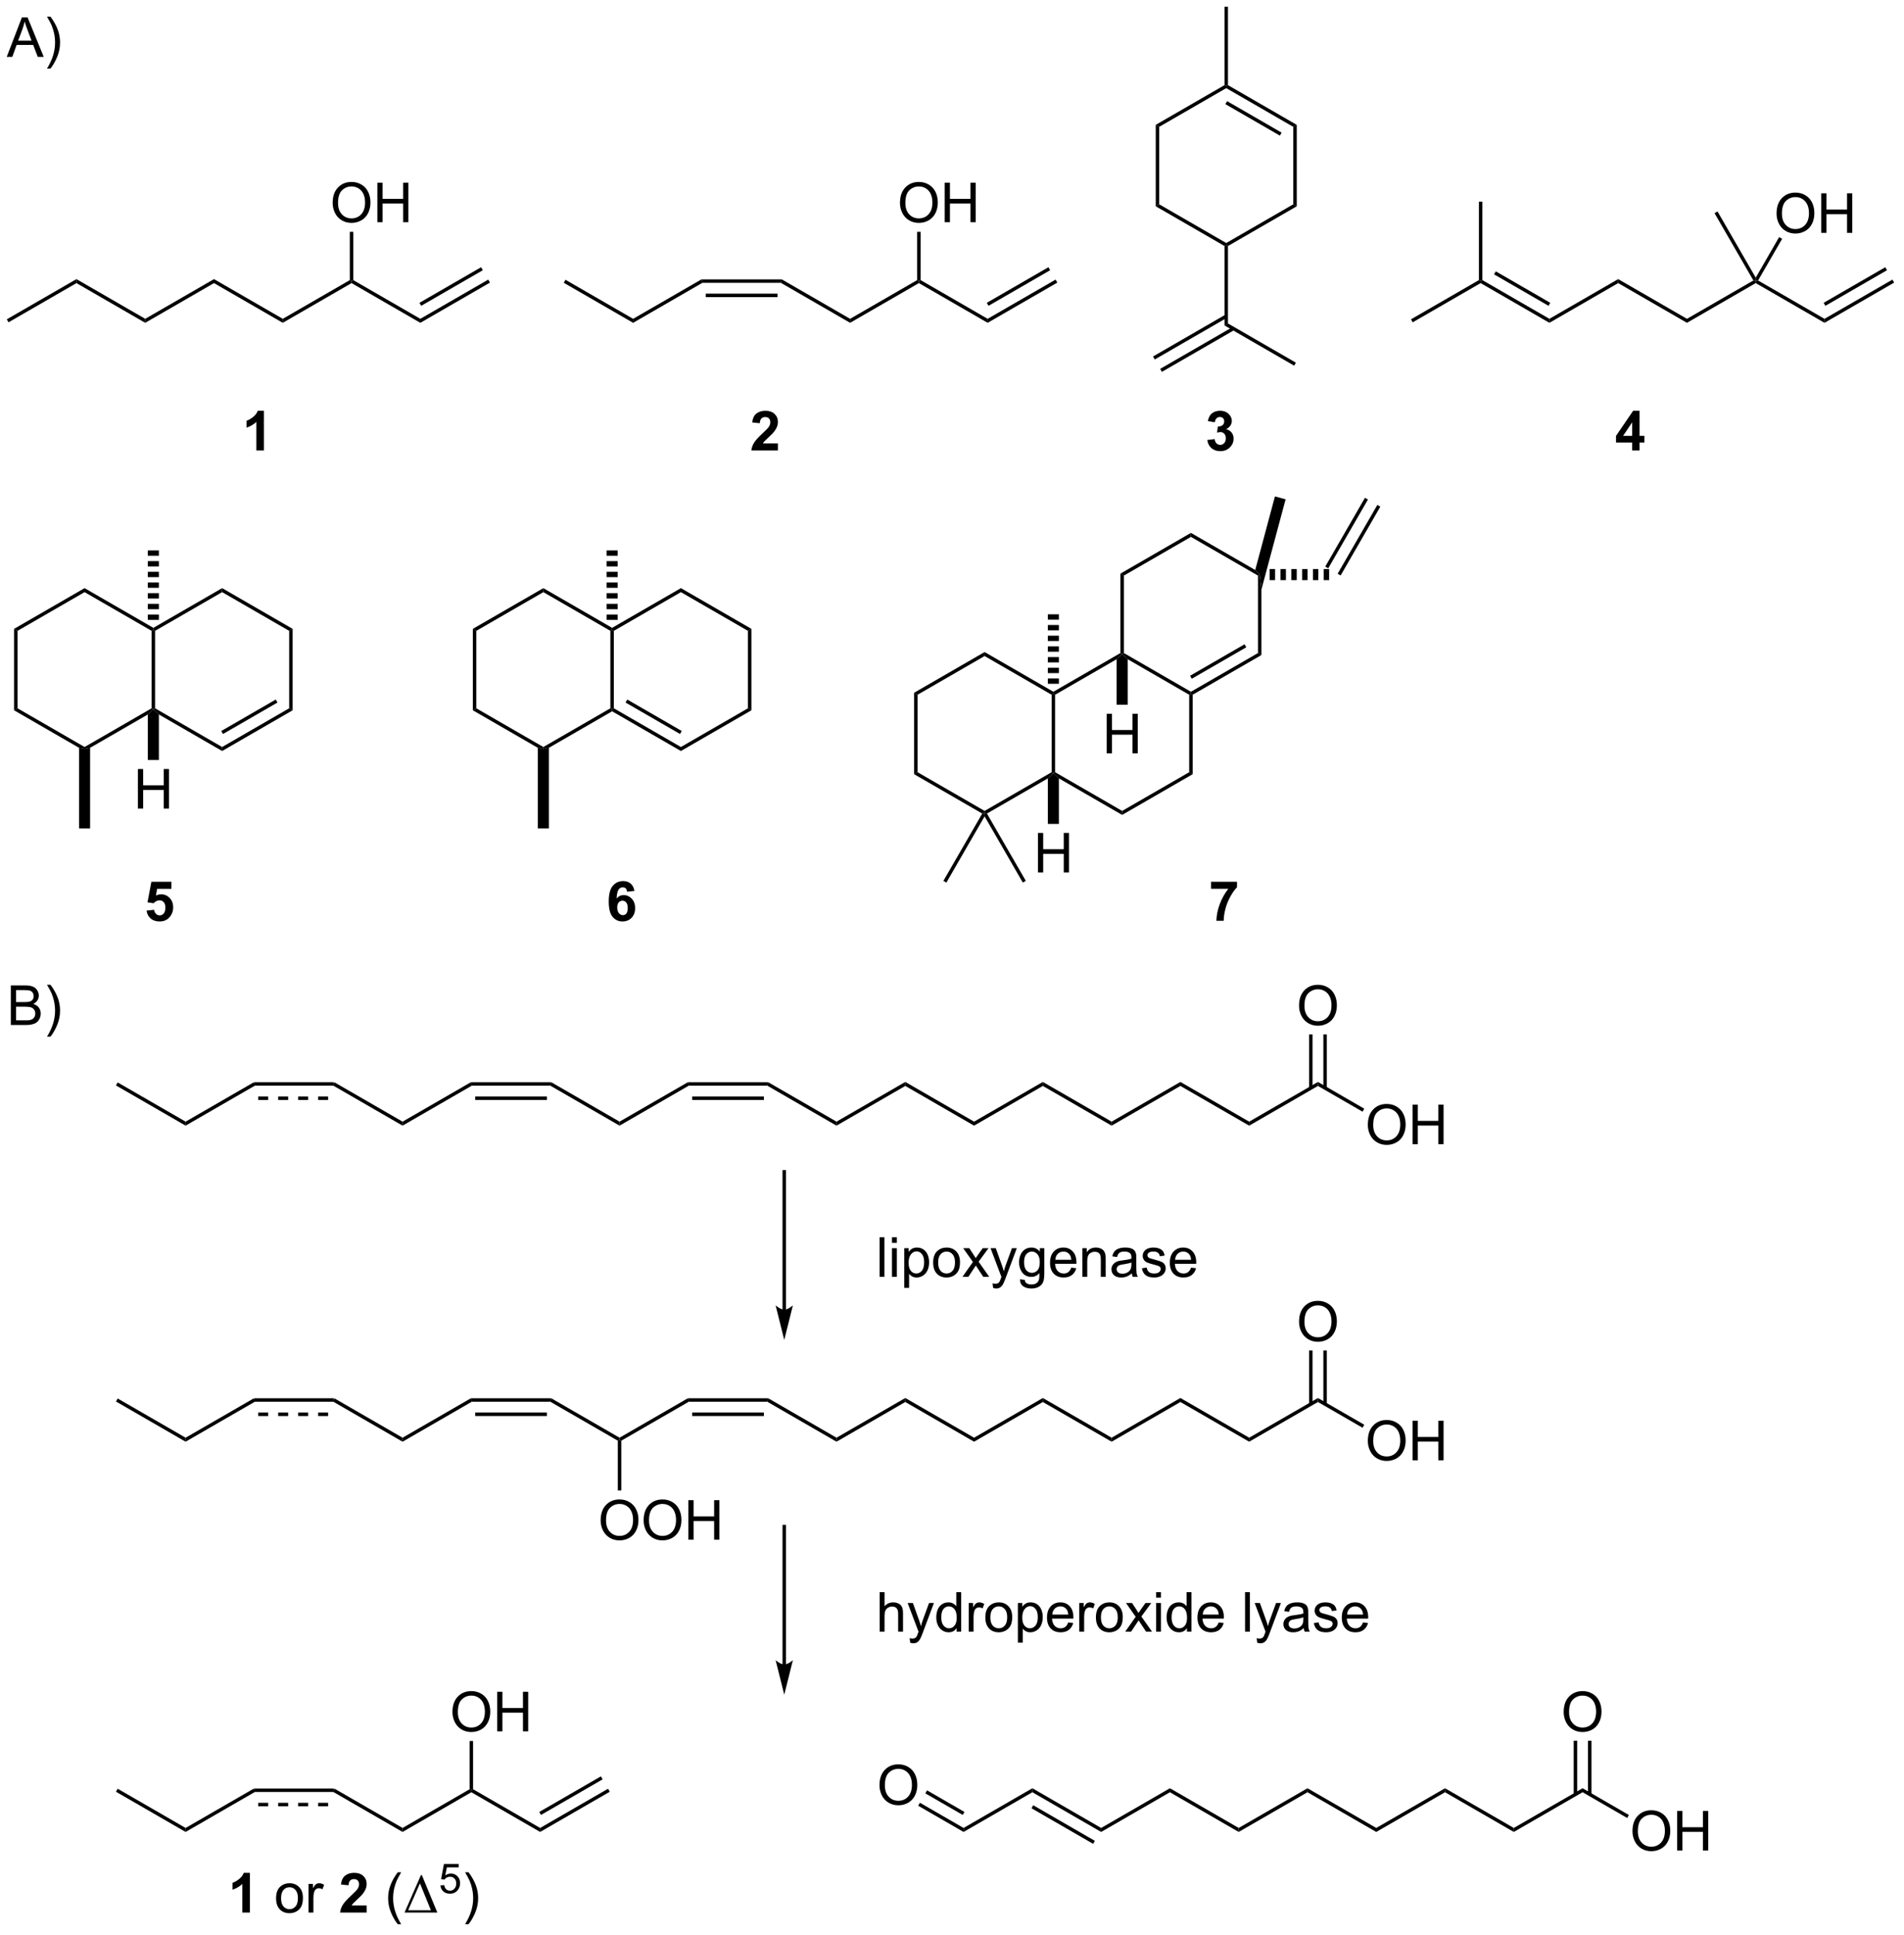<?xml version="1.0" encoding="UTF-8"?>
<!DOCTYPE svg PUBLIC '-//W3C//DTD SVG 1.0//EN'
          'http://www.w3.org/TR/2001/REC-SVG-20010904/DTD/svg10.dtd'>
<svg stroke-dasharray="none" shape-rendering="auto" xmlns="http://www.w3.org/2000/svg" font-family="'Dialog'" text-rendering="auto" width="378" fill-opacity="1" color-interpolation="auto" color-rendering="auto" preserveAspectRatio="xMidYMid meet" font-size="12px" viewBox="0 0 378 384" fill="black" xmlns:xlink="http://www.w3.org/1999/xlink" stroke="black" image-rendering="auto" stroke-miterlimit="10" stroke-linecap="square" stroke-linejoin="miter" font-style="normal" stroke-width="1" height="384" stroke-dashoffset="0" font-weight="normal" stroke-opacity="1"
><!--Generated by the Batik Graphics2D SVG Generator--><defs id="genericDefs"
  /><g
  ><defs id="defs1"
    ><clipPath clipPathUnits="userSpaceOnUse" id="clipPath1"
      ><path d="M0.633 0.646 L283.762 0.646 L283.762 288.171 L0.633 288.171 L0.633 0.646 Z"
      /></clipPath
      ><clipPath clipPathUnits="userSpaceOnUse" id="clipPath2"
      ><path d="M-0.72 7.375 L-0.72 286.906 L274.537 286.906 L274.537 7.375 Z"
      /></clipPath
    ></defs
    ><g transform="scale(1.333,1.333) translate(-0.633,-0.646) matrix(1.029,0,0,1.029,1.374,-6.941)"
    ><path d="M80.877 48.289 L81.127 47.856 L90.961 53.534 L90.961 54.111 Z" stroke="none" clip-path="url(#clipPath2)"
    /></g
    ><g transform="matrix(1.371,0,0,1.371,0.988,-10.115)"
    ><path d="M90.961 54.111 L90.961 53.534 L100.853 47.822 L100.987 48.322 Z" stroke="none" clip-path="url(#clipPath2)"
    /></g
    ><g transform="matrix(1.371,0,0,1.371,0.988,-10.115)"
    ><path d="M100.987 48.322 L100.853 47.822 L112.487 47.822 L112.353 48.322 ZM101.475 50.392 L111.866 50.392 L111.866 49.892 L101.475 49.892 Z" stroke="none" clip-path="url(#clipPath2)"
    /></g
    ><g transform="matrix(1.371,0,0,1.371,0.988,-10.115)"
    ><path d="M112.353 48.322 L112.487 47.822 L122.38 53.534 L122.38 54.111 Z" stroke="none" clip-path="url(#clipPath2)"
    /></g
    ><g transform="matrix(1.371,0,0,1.371,0.988,-10.115)"
    ><path d="M122.38 54.111 L122.38 53.534 L132.089 47.928 L132.339 48.072 L132.339 48.361 Z" stroke="none" clip-path="url(#clipPath2)"
    /></g
    ><g transform="matrix(1.371,0,0,1.371,0.988,-10.115)"
    ><path d="M132.339 48.361 L132.339 48.072 L132.589 47.928 L142.298 53.534 L142.298 54.111 Z" stroke="none" clip-path="url(#clipPath2)"
    /></g
    ><g transform="matrix(1.371,0,0,1.371,0.988,-10.115)"
    ><path d="M142.298 54.111 L142.298 53.534 L152.133 47.856 L152.383 48.289 ZM142.423 51.649 L151.348 46.496 L151.098 46.063 L142.173 51.216 Z" stroke="none" clip-path="url(#clipPath2)"
    /></g
    ><g transform="matrix(1.371,0,0,1.371,0.988,-10.115)"
    ><path d="M129.602 36.758 Q129.602 35.331 130.368 34.527 Q131.133 33.719 132.344 33.719 Q133.136 33.719 133.771 34.1 Q134.409 34.477 134.743 35.154 Q135.079 35.831 135.079 36.691 Q135.079 37.563 134.727 38.251 Q134.375 38.938 133.73 39.292 Q133.086 39.647 132.339 39.647 Q131.532 39.647 130.894 39.256 Q130.258 38.863 129.93 38.188 Q129.602 37.511 129.602 36.758 ZM130.383 36.769 Q130.383 37.805 130.938 38.402 Q131.495 38.995 132.336 38.995 Q133.191 38.995 133.743 38.394 Q134.297 37.792 134.297 36.688 Q134.297 35.988 134.06 35.467 Q133.823 34.946 133.368 34.66 Q132.915 34.37 132.347 34.37 Q131.542 34.37 130.961 34.925 Q130.383 35.477 130.383 36.769 ZM136.077 39.547 L136.077 33.821 L136.835 33.821 L136.835 36.172 L139.812 36.172 L139.812 33.821 L140.57 33.821 L140.57 39.547 L139.812 39.547 L139.812 36.847 L136.835 36.847 L136.835 39.547 L136.077 39.547 Z" stroke="none" clip-path="url(#clipPath2)"
    /></g
    ><g transform="matrix(1.371,0,0,1.371,0.988,-10.115)"
    ><path d="M132.589 47.928 L132.339 48.072 L132.089 47.928 L132.089 40.939 L132.589 40.939 Z" stroke="none" clip-path="url(#clipPath2)"
    /></g
    ><g transform="matrix(1.371,0,0,1.371,0.988,-10.115)"
    ><path d="M30.267 48.361 L30.267 47.784 L40.227 53.534 L40.227 54.111 Z" stroke="none" clip-path="url(#clipPath2)"
    /></g
    ><g transform="matrix(1.371,0,0,1.371,0.988,-10.115)"
    ><path d="M40.227 54.111 L40.227 53.534 L49.936 47.928 L50.186 48.072 L50.186 48.361 Z" stroke="none" clip-path="url(#clipPath2)"
    /></g
    ><g transform="matrix(1.371,0,0,1.371,0.988,-10.115)"
    ><path d="M50.186 48.361 L50.186 48.072 L50.436 47.928 L60.145 53.534 L60.145 54.111 Z" stroke="none" clip-path="url(#clipPath2)"
    /></g
    ><g transform="matrix(1.371,0,0,1.371,0.988,-10.115)"
    ><path d="M60.145 54.111 L60.145 53.534 L69.979 47.856 L70.229 48.289 ZM60.27 51.649 L69.194 46.496 L68.944 46.063 L60.02 51.216 Z" stroke="none" clip-path="url(#clipPath2)"
    /></g
    ><g transform="matrix(1.371,0,0,1.371,0.988,-10.115)"
    ><path d="M47.449 36.758 Q47.449 35.331 48.215 34.527 Q48.98 33.719 50.191 33.719 Q50.983 33.719 51.618 34.1 Q52.256 34.477 52.59 35.154 Q52.925 35.831 52.925 36.691 Q52.925 37.563 52.574 38.251 Q52.222 38.938 51.577 39.292 Q50.933 39.647 50.186 39.647 Q49.379 39.647 48.741 39.256 Q48.105 38.863 47.777 38.188 Q47.449 37.511 47.449 36.758 ZM48.23 36.769 Q48.23 37.805 48.785 38.402 Q49.342 38.995 50.183 38.995 Q51.038 38.995 51.59 38.394 Q52.144 37.792 52.144 36.688 Q52.144 35.988 51.907 35.467 Q51.67 34.946 51.215 34.66 Q50.761 34.37 50.194 34.37 Q49.389 34.37 48.808 34.925 Q48.23 35.477 48.23 36.769 ZM53.924 39.547 L53.924 33.821 L54.682 33.821 L54.682 36.172 L57.659 36.172 L57.659 33.821 L58.416 33.821 L58.416 39.547 L57.659 39.547 L57.659 36.847 L54.682 36.847 L54.682 39.547 L53.924 39.547 Z" stroke="none" clip-path="url(#clipPath2)"
    /></g
    ><g transform="matrix(1.371,0,0,1.371,0.988,-10.115)"
    ><path d="M50.436 47.928 L50.186 48.072 L49.936 47.928 L49.936 40.939 L50.436 40.939 Z" stroke="none" clip-path="url(#clipPath2)"
    /></g
    ><g transform="matrix(1.371,0,0,1.371,0.988,-10.115)"
    ><path d="M30.267 47.784 L30.267 48.361 L20.308 54.111 L20.308 53.534 Z" stroke="none" clip-path="url(#clipPath2)"
    /></g
    ><g transform="matrix(1.371,0,0,1.371,0.988,-10.115)"
    ><path d="M20.308 53.534 L20.308 54.111 L10.349 48.361 L10.349 47.784 Z" stroke="none" clip-path="url(#clipPath2)"
    /></g
    ><g transform="matrix(1.371,0,0,1.371,0.988,-10.115)"
    ><path d="M10.349 47.784 L10.349 48.361 L0.514 54.039 L0.264 53.606 Z" stroke="none" clip-path="url(#clipPath2)"
    /></g
    ><g transform="matrix(1.371,0,0,1.371,0.988,-10.115)"
    ><path d="M166.638 25.453 L167.138 25.742 L167.138 36.953 L166.638 37.242 Z" stroke="none" clip-path="url(#clipPath2)"
    /></g
    ><g transform="matrix(1.371,0,0,1.371,0.988,-10.115)"
    ><path d="M166.638 37.242 L167.138 36.953 L176.847 42.559 L176.847 42.848 L176.597 42.992 Z" stroke="none" clip-path="url(#clipPath2)"
    /></g
    ><g transform="matrix(1.371,0,0,1.371,0.988,-10.115)"
    ><path d="M177.097 42.992 L176.847 42.848 L176.847 42.559 L186.556 36.953 L187.056 37.242 Z" stroke="none" clip-path="url(#clipPath2)"
    /></g
    ><g transform="matrix(1.371,0,0,1.371,0.988,-10.115)"
    ><path d="M187.056 37.242 L186.556 36.953 L186.556 25.742 L187.056 25.453 Z" stroke="none" clip-path="url(#clipPath2)"
    /></g
    ><g transform="matrix(1.371,0,0,1.371,0.988,-10.115)"
    ><path d="M187.056 25.453 L186.556 25.742 L176.847 20.136 L176.847 19.848 L177.097 19.703 ZM184.861 26.576 L176.972 22.021 L176.722 22.454 L184.611 27.009 Z" stroke="none" clip-path="url(#clipPath2)"
    /></g
    ><g transform="matrix(1.371,0,0,1.371,0.988,-10.115)"
    ><path d="M176.597 19.703 L176.847 19.848 L176.847 20.136 L167.138 25.742 L166.638 25.453 Z" stroke="none" clip-path="url(#clipPath2)"
    /></g
    ><g transform="matrix(1.371,0,0,1.371,0.988,-10.115)"
    ><path d="M177.097 19.703 L176.847 19.848 L176.597 19.703 L176.597 8.348 L177.097 8.348 Z" stroke="none" clip-path="url(#clipPath2)"
    /></g
    ><g transform="matrix(1.371,0,0,1.371,0.988,-10.115)"
    ><path d="M176.597 42.992 L176.847 42.848 L177.097 42.992 L177.097 54.203 L176.597 54.492 Z" stroke="none" clip-path="url(#clipPath2)"
    /></g
    ><g transform="matrix(1.371,0,0,1.371,0.988,-10.115)"
    ><path d="M176.597 54.492 L177.097 54.203 L186.931 59.881 L186.681 60.314 Z" stroke="none" clip-path="url(#clipPath2)"
    /></g
    ><g transform="matrix(1.371,0,0,1.371,0.988,-10.115)"
    ><path d="M176.722 52.936 L166.245 58.985 L166.495 59.418 L176.972 53.369 ZM177.757 54.729 L167.28 60.778 L167.53 61.211 L178.007 55.162 Z" stroke="none" clip-path="url(#clipPath2)"
    /></g
    ><g transform="matrix(1.371,0,0,1.371,0.988,-10.115)"
    ><path d="M203.849 54.039 L203.599 53.606 L213.434 47.928 L213.684 48.072 L213.684 48.361 Z" stroke="none" clip-path="url(#clipPath2)"
    /></g
    ><g transform="matrix(1.371,0,0,1.371,0.988,-10.115)"
    ><path d="M213.934 47.928 L213.684 48.072 L213.434 47.928 L213.434 36.572 L213.934 36.572 Z" stroke="none" clip-path="url(#clipPath2)"
    /></g
    ><g transform="matrix(1.371,0,0,1.371,0.988,-10.115)"
    ><path d="M213.684 48.361 L213.684 48.072 L213.934 47.928 L223.643 53.534 L223.643 54.111 ZM215.629 47.094 L223.518 51.649 L223.768 51.216 L215.879 46.661 Z" stroke="none" clip-path="url(#clipPath2)"
    /></g
    ><g transform="matrix(1.371,0,0,1.371,0.988,-10.115)"
    ><path d="M223.643 54.111 L223.643 53.534 L233.602 47.784 L233.602 48.361 Z" stroke="none" clip-path="url(#clipPath2)"
    /></g
    ><g transform="matrix(1.371,0,0,1.371,0.988,-10.115)"
    ><path d="M233.602 48.361 L233.602 47.784 L243.562 53.534 L243.562 54.111 Z" stroke="none" clip-path="url(#clipPath2)"
    /></g
    ><g transform="matrix(1.371,0,0,1.371,0.988,-10.115)"
    ><path d="M243.562 54.111 L243.562 53.534 L253.179 47.981 L253.521 48.072 L253.521 48.361 Z" stroke="none" clip-path="url(#clipPath2)"
    /></g
    ><g transform="matrix(1.371,0,0,1.371,0.988,-10.115)"
    ><path d="M253.521 48.361 L253.521 48.072 L253.862 47.981 L263.48 53.534 L263.48 54.111 Z" stroke="none" clip-path="url(#clipPath2)"
    /></g
    ><g transform="matrix(1.371,0,0,1.371,0.988,-10.115)"
    ><path d="M253.521 47.572 L253.521 48.072 L253.179 47.981 L247.554 38.238 L247.987 37.988 Z" stroke="none" clip-path="url(#clipPath2)"
    /></g
    ><g transform="matrix(1.371,0,0,1.371,0.988,-10.115)"
    ><path d="M256.534 38.299 Q256.534 36.872 257.3 36.067 Q258.065 35.26 259.276 35.26 Q260.068 35.26 260.703 35.64 Q261.341 36.018 261.675 36.695 Q262.01 37.372 262.01 38.231 Q262.01 39.104 261.659 39.791 Q261.307 40.479 260.661 40.833 Q260.018 41.187 259.271 41.187 Q258.464 41.187 257.826 40.797 Q257.19 40.403 256.862 39.729 Q256.534 39.052 256.534 38.299 ZM257.315 38.31 Q257.315 39.346 257.87 39.942 Q258.427 40.536 259.268 40.536 Q260.123 40.536 260.675 39.935 Q261.229 39.333 261.229 38.229 Q261.229 37.528 260.992 37.008 Q260.755 36.487 260.3 36.2 Q259.846 35.911 259.279 35.911 Q258.474 35.911 257.893 36.466 Q257.315 37.018 257.315 38.31 ZM263.009 41.088 L263.009 35.362 L263.767 35.362 L263.767 37.713 L266.744 37.713 L266.744 35.362 L267.501 35.362 L267.501 41.088 L266.744 41.088 L266.744 38.388 L263.767 38.388 L263.767 41.088 L263.009 41.088 Z" stroke="none" clip-path="url(#clipPath2)"
    /></g
    ><g transform="matrix(1.371,0,0,1.371,0.988,-10.115)"
    ><path d="M253.862 47.981 L253.521 48.072 L253.521 47.572 L256.911 41.701 L257.344 41.951 Z" stroke="none" clip-path="url(#clipPath2)"
    /></g
    ><g transform="matrix(1.371,0,0,1.371,0.988,-10.115)"
    ><path d="M263.48 54.111 L263.48 53.534 L273.315 47.856 L273.565 48.289 ZM263.605 51.649 L272.529 46.496 L272.279 46.063 L263.355 51.216 Z" stroke="none" clip-path="url(#clipPath2)"
    /></g
    ><g transform="matrix(1.371,0,0,1.371,0.988,-10.115)"
    ><path d="M1.317 98.415 L1.817 98.704 L1.817 109.915 L1.317 110.204 Z" stroke="none" clip-path="url(#clipPath2)"
    /></g
    ><g transform="matrix(1.371,0,0,1.371,0.988,-10.115)"
    ><path d="M1.317 110.204 L1.817 109.915 L11.527 115.521 L11.527 115.81 L10.727 115.637 Z" stroke="none" clip-path="url(#clipPath2)"
    /></g
    ><g transform="matrix(1.371,0,0,1.371,0.988,-10.115)"
    ><path d="M12.327 115.637 L11.527 115.81 L11.527 115.521 L21.236 109.915 L21.486 110.06 L20.686 110.81 Z" stroke="none" clip-path="url(#clipPath2)"
    /></g
    ><g transform="matrix(1.371,0,0,1.371,0.988,-10.115)"
    ><path d="M21.736 109.915 L21.486 110.06 L21.236 109.915 L21.236 98.704 L21.486 98.56 L21.736 98.704 Z" stroke="none" clip-path="url(#clipPath2)"
    /></g
    ><g transform="matrix(1.371,0,0,1.371,0.988,-10.115)"
    ><path d="M21.486 98.271 L21.486 98.56 L21.236 98.704 L11.527 93.099 L11.527 92.521 Z" stroke="none" clip-path="url(#clipPath2)"
    /></g
    ><g transform="matrix(1.371,0,0,1.371,0.988,-10.115)"
    ><path d="M11.527 92.521 L11.527 93.099 L1.817 98.704 L1.317 98.415 Z" stroke="none" clip-path="url(#clipPath2)"
    /></g
    ><g transform="matrix(1.371,0,0,1.371,0.988,-10.115)"
    ><path d="M22.286 110.81 L21.486 110.06 L21.736 109.915 L31.445 115.521 L31.445 116.099 Z" stroke="none" clip-path="url(#clipPath2)"
    /></g
    ><g transform="matrix(1.371,0,0,1.371,0.988,-10.115)"
    ><path d="M31.445 116.099 L31.445 115.521 L41.154 109.915 L41.654 110.204 ZM31.57 113.636 L39.459 109.081 L39.209 108.648 L31.32 113.203 Z" stroke="none" clip-path="url(#clipPath2)"
    /></g
    ><g transform="matrix(1.371,0,0,1.371,0.988,-10.115)"
    ><path d="M41.654 110.204 L41.154 109.915 L41.154 98.704 L41.654 98.415 Z" stroke="none" clip-path="url(#clipPath2)"
    /></g
    ><g transform="matrix(1.371,0,0,1.371,0.988,-10.115)"
    ><path d="M41.654 98.415 L41.154 98.704 L31.445 93.099 L31.445 92.521 Z" stroke="none" clip-path="url(#clipPath2)"
    /></g
    ><g transform="matrix(1.371,0,0,1.371,0.988,-10.115)"
    ><path d="M31.445 92.521 L31.445 93.099 L21.736 98.704 L21.486 98.56 L21.486 98.271 Z" stroke="none" clip-path="url(#clipPath2)"
    /></g
    ><g transform="matrix(1.371,0,0,1.371,0.988,-10.115)"
    ><path d="M10.727 115.637 L11.527 115.81 L12.327 115.637 L12.327 127.31 L10.727 127.31 Z" stroke="none" clip-path="url(#clipPath2)"
    /></g
    ><g transform="matrix(1.371,0,0,1.371,0.988,-10.115)"
    ><path d="M19.252 124.435 L19.252 118.708 L20.009 118.708 L20.009 121.06 L22.986 121.06 L22.986 118.708 L23.744 118.708 L23.744 124.435 L22.986 124.435 L22.986 121.734 L20.009 121.734 L20.009 124.435 L19.252 124.435 Z" stroke="none" clip-path="url(#clipPath2)"
    /></g
    ><g transform="matrix(1.371,0,0,1.371,0.988,-10.115)"
    ><path d="M20.686 110.81 L21.486 110.06 L22.286 110.81 L22.286 117.4 L20.686 117.4 Z" stroke="none" clip-path="url(#clipPath2)"
    /></g
    ><g transform="matrix(1.371,0,0,1.371,0.988,-10.115)"
    ><path d="M20.686 97.114 L20.686 96.341 L22.286 96.341 L22.286 97.114 ZM20.686 95.567 L20.686 94.794 L22.286 94.794 L22.286 95.567 ZM20.686 94.02 L20.686 93.247 L22.286 93.247 L22.286 94.02 ZM20.686 92.474 L20.686 91.7 L22.286 91.7 L22.286 92.474 ZM20.686 90.927 L20.686 90.153 L22.286 90.153 L22.286 90.927 ZM20.686 89.38 L20.686 88.607 L22.286 88.607 L22.286 89.38 ZM20.686 87.833 L20.686 87.06 L22.286 87.06 L22.286 87.833 Z" stroke="none" clip-path="url(#clipPath2)"
    /></g
    ><g transform="matrix(1.371,0,0,1.371,0.988,-10.115)"
    ><path d="M67.75 98.415 L68.25 98.704 L68.25 109.915 L67.75 110.204 Z" stroke="none" clip-path="url(#clipPath2)"
    /></g
    ><g transform="matrix(1.371,0,0,1.371,0.988,-10.115)"
    ><path d="M67.75 110.204 L68.25 109.915 L77.959 115.521 L77.959 115.81 L77.159 115.637 Z" stroke="none" clip-path="url(#clipPath2)"
    /></g
    ><g transform="matrix(1.371,0,0,1.371,0.988,-10.115)"
    ><path d="M78.759 115.637 L77.959 115.81 L77.959 115.521 L87.668 109.915 L87.918 110.06 L87.918 110.349 Z" stroke="none" clip-path="url(#clipPath2)"
    /></g
    ><g transform="matrix(1.371,0,0,1.371,0.988,-10.115)"
    ><path d="M88.168 109.915 L87.918 110.06 L87.668 109.915 L87.668 98.704 L87.918 98.56 L88.168 98.704 Z" stroke="none" clip-path="url(#clipPath2)"
    /></g
    ><g transform="matrix(1.371,0,0,1.371,0.988,-10.115)"
    ><path d="M87.918 98.271 L87.918 98.56 L87.668 98.704 L77.959 93.099 L77.959 92.521 Z" stroke="none" clip-path="url(#clipPath2)"
    /></g
    ><g transform="matrix(1.371,0,0,1.371,0.988,-10.115)"
    ><path d="M77.959 92.521 L77.959 93.099 L68.25 98.704 L67.75 98.415 Z" stroke="none" clip-path="url(#clipPath2)"
    /></g
    ><g transform="matrix(1.371,0,0,1.371,0.988,-10.115)"
    ><path d="M87.918 110.349 L87.918 110.06 L88.168 109.915 L97.878 115.521 L97.878 116.099 ZM89.863 109.081 L97.753 113.636 L98.003 113.203 L90.113 108.648 Z" stroke="none" clip-path="url(#clipPath2)"
    /></g
    ><g transform="matrix(1.371,0,0,1.371,0.988,-10.115)"
    ><path d="M97.878 116.099 L97.878 115.521 L107.587 109.915 L108.087 110.204 Z" stroke="none" clip-path="url(#clipPath2)"
    /></g
    ><g transform="matrix(1.371,0,0,1.371,0.988,-10.115)"
    ><path d="M108.087 110.204 L107.587 109.915 L107.587 98.704 L108.087 98.415 Z" stroke="none" clip-path="url(#clipPath2)"
    /></g
    ><g transform="matrix(1.371,0,0,1.371,0.988,-10.115)"
    ><path d="M108.087 98.415 L107.587 98.704 L97.878 93.099 L97.878 92.521 Z" stroke="none" clip-path="url(#clipPath2)"
    /></g
    ><g transform="matrix(1.371,0,0,1.371,0.988,-10.115)"
    ><path d="M97.878 92.521 L97.878 93.099 L88.168 98.704 L87.918 98.56 L87.918 98.271 Z" stroke="none" clip-path="url(#clipPath2)"
    /></g
    ><g transform="matrix(1.371,0,0,1.371,0.988,-10.115)"
    ><path d="M77.159 115.637 L77.959 115.81 L78.759 115.637 L78.759 127.31 L77.159 127.31 Z" stroke="none" clip-path="url(#clipPath2)"
    /></g
    ><g transform="matrix(1.371,0,0,1.371,0.988,-10.115)"
    ><path d="M87.118 97.114 L87.118 96.341 L88.718 96.341 L88.718 97.114 ZM87.118 95.567 L87.118 94.794 L88.718 94.794 L88.718 95.567 ZM87.118 94.02 L87.118 93.247 L88.718 93.247 L88.718 94.02 ZM87.118 92.474 L87.118 91.7 L88.718 91.7 L88.718 92.474 ZM87.118 90.927 L87.118 90.153 L88.718 90.153 L88.718 90.927 ZM87.118 89.38 L87.118 88.607 L88.718 88.607 L88.718 89.38 ZM87.118 87.833 L87.118 87.06 L88.718 87.06 L88.718 87.833 Z" stroke="none" clip-path="url(#clipPath2)"
    /></g
    ><g transform="matrix(1.371,0,0,1.371,0.988,-10.115)"
    ><path d="M131.647 107.667 L132.147 107.955 L132.147 119.167 L131.647 119.455 Z" stroke="none" clip-path="url(#clipPath2)"
    /></g
    ><g transform="matrix(1.371,0,0,1.371,0.988,-10.115)"
    ><path d="M131.647 119.455 L132.147 119.167 L141.856 124.772 L141.856 125.061 L141.514 125.153 Z" stroke="none" clip-path="url(#clipPath2)"
    /></g
    ><g transform="matrix(1.371,0,0,1.371,0.988,-10.115)"
    ><path d="M142.197 125.153 L141.856 125.061 L141.856 124.772 L151.565 119.167 L151.815 119.311 L151.015 120.062 Z" stroke="none" clip-path="url(#clipPath2)"
    /></g
    ><g transform="matrix(1.371,0,0,1.371,0.988,-10.115)"
    ><path d="M152.065 119.167 L151.815 119.311 L151.565 119.167 L151.565 107.955 L151.815 107.811 L152.065 107.955 Z" stroke="none" clip-path="url(#clipPath2)"
    /></g
    ><g transform="matrix(1.371,0,0,1.371,0.988,-10.115)"
    ><path d="M151.815 107.522 L151.815 107.811 L151.565 107.955 L141.856 102.35 L141.856 101.772 Z" stroke="none" clip-path="url(#clipPath2)"
    /></g
    ><g transform="matrix(1.371,0,0,1.371,0.988,-10.115)"
    ><path d="M141.856 101.772 L141.856 102.35 L132.147 107.955 L131.647 107.667 Z" stroke="none" clip-path="url(#clipPath2)"
    /></g
    ><g transform="matrix(1.371,0,0,1.371,0.988,-10.115)"
    ><path d="M152.615 120.062 L151.815 119.311 L152.065 119.167 L161.775 124.772 L161.775 125.35 Z" stroke="none" clip-path="url(#clipPath2)"
    /></g
    ><g transform="matrix(1.371,0,0,1.371,0.988,-10.115)"
    ><path d="M161.775 125.35 L161.775 124.772 L171.484 119.167 L171.984 119.455 Z" stroke="none" clip-path="url(#clipPath2)"
    /></g
    ><g transform="matrix(1.371,0,0,1.371,0.988,-10.115)"
    ><path d="M171.984 119.455 L171.484 119.167 L171.484 107.955 L171.734 107.811 L171.984 107.955 Z" stroke="none" clip-path="url(#clipPath2)"
    /></g
    ><g transform="matrix(1.371,0,0,1.371,0.988,-10.115)"
    ><path d="M171.734 107.522 L171.734 107.811 L171.484 107.955 L162.575 102.812 L161.775 102.061 L162.025 101.917 Z" stroke="none" clip-path="url(#clipPath2)"
    /></g
    ><g transform="matrix(1.371,0,0,1.371,0.988,-10.115)"
    ><path d="M161.525 101.917 L161.775 102.061 L160.975 102.812 L152.065 107.955 L151.815 107.811 L151.815 107.522 Z" stroke="none" clip-path="url(#clipPath2)"
    /></g
    ><g transform="matrix(1.371,0,0,1.371,0.988,-10.115)"
    ><path d="M171.984 107.955 L171.734 107.811 L171.734 107.522 L181.443 101.917 L181.943 102.205 ZM171.859 105.637 L179.748 101.082 L179.498 100.65 L171.609 105.204 Z" stroke="none" clip-path="url(#clipPath2)"
    /></g
    ><g transform="matrix(1.371,0,0,1.371,0.988,-10.115)"
    ><path d="M181.943 102.205 L181.443 101.917 L181.443 90.705 L181.693 90.561 L181.943 92.719 Z" stroke="none" clip-path="url(#clipPath2)"
    /></g
    ><g transform="matrix(1.371,0,0,1.371,0.988,-10.115)"
    ><path d="M181.043 89.897 L181.693 90.561 L181.443 90.705 L171.734 85.1 L171.734 84.522 Z" stroke="none" clip-path="url(#clipPath2)"
    /></g
    ><g transform="matrix(1.371,0,0,1.371,0.988,-10.115)"
    ><path d="M171.734 84.522 L171.734 85.1 L162.025 90.705 L161.525 90.417 Z" stroke="none" clip-path="url(#clipPath2)"
    /></g
    ><g transform="matrix(1.371,0,0,1.371,0.988,-10.115)"
    ><path d="M161.525 90.417 L162.025 90.705 L162.025 101.917 L161.775 102.061 L161.525 101.917 Z" stroke="none" clip-path="url(#clipPath2)"
    /></g
    ><g transform="matrix(1.371,0,0,1.371,0.988,-10.115)"
    ><path d="M141.514 125.153 L141.856 125.061 L141.856 125.561 L136.322 135.145 L135.889 134.895 Z" stroke="none" clip-path="url(#clipPath2)"
    /></g
    ><g transform="matrix(1.371,0,0,1.371,0.988,-10.115)"
    ><path d="M141.856 125.561 L141.856 125.061 L142.197 125.153 L147.822 134.895 L147.389 135.145 Z" stroke="none" clip-path="url(#clipPath2)"
    /></g
    ><g transform="matrix(1.371,0,0,1.371,0.988,-10.115)"
    ><path d="M149.581 133.686 L149.581 127.96 L150.339 127.96 L150.339 130.311 L153.315 130.311 L153.315 127.96 L154.073 127.96 L154.073 133.686 L153.315 133.686 L153.315 130.986 L150.339 130.986 L150.339 133.686 L149.581 133.686 Z" stroke="none" clip-path="url(#clipPath2)"
    /></g
    ><g transform="matrix(1.371,0,0,1.371,0.988,-10.115)"
    ><path d="M151.015 120.062 L151.815 119.311 L152.615 120.062 L152.615 126.652 L151.015 126.652 Z" stroke="none" clip-path="url(#clipPath2)"
    /></g
    ><g transform="matrix(1.371,0,0,1.371,0.988,-10.115)"
    ><path d="M151.015 106.365 L151.015 105.592 L152.615 105.592 L152.615 106.365 ZM151.015 104.819 L151.015 104.045 L152.615 104.045 L152.615 104.819 ZM151.015 103.272 L151.015 102.498 L152.615 102.498 L152.615 103.272 ZM151.015 101.725 L151.015 100.952 L152.615 100.952 L152.615 101.725 ZM151.015 100.178 L151.015 99.405 L152.615 99.405 L152.615 100.178 ZM151.015 98.631 L151.015 97.858 L152.615 97.858 L152.615 98.631 ZM151.015 97.085 L151.015 96.311 L152.615 96.311 L152.615 97.085 Z" stroke="none" clip-path="url(#clipPath2)"
    /></g
    ><g transform="matrix(1.371,0,0,1.371,0.988,-10.115)"
    ><path d="M159.54 116.436 L159.54 110.71 L160.298 110.71 L160.298 113.061 L163.275 113.061 L163.275 110.71 L164.032 110.71 L164.032 116.436 L163.275 116.436 L163.275 113.736 L160.298 113.736 L160.298 116.436 L159.54 116.436 Z" stroke="none" clip-path="url(#clipPath2)"
    /></g
    ><g transform="matrix(1.371,0,0,1.371,0.988,-10.115)"
    ><path d="M160.975 102.812 L161.775 102.061 L162.575 102.812 L162.575 109.402 L160.975 109.402 Z" stroke="none" clip-path="url(#clipPath2)"
    /></g
    ><g transform="matrix(1.371,0,0,1.371,0.988,-10.115)"
    ><path d="M181.943 92.719 L181.693 90.561 L181.043 89.897 L183.897 79.246 L185.442 79.66 Z" stroke="none" clip-path="url(#clipPath2)"
    /></g
    ><g transform="matrix(1.371,0,0,1.371,0.988,-10.115)"
    ><path d="M183.139 89.761 L183.921 89.761 L183.921 91.361 L183.139 91.361 ZM184.704 89.761 L185.487 89.761 L185.487 91.361 L184.704 91.361 ZM186.269 89.761 L187.052 89.761 L187.052 91.361 L186.269 91.361 ZM187.834 89.761 L188.617 89.761 L188.617 91.361 L187.834 91.361 ZM189.4 89.761 L190.182 89.761 L190.182 91.361 L189.4 91.361 ZM190.965 89.761 L191.748 89.761 L191.748 91.361 L190.965 91.361 Z" stroke="none" clip-path="url(#clipPath2)"
    /></g
    ><g transform="matrix(1.371,0,0,1.371,0.988,-10.115)"
    ><path d="M193.41 90.686 L192.977 90.436 L198.727 80.477 L199.16 80.727 ZM191.617 89.651 L197.367 79.692 L196.934 79.442 L191.184 89.401 Z" stroke="none" clip-path="url(#clipPath2)"
    /></g
    ><g transform="matrix(1.371,0,0,1.371,0.988,-10.115)"
    ><path d="M37.495 72.593 L36.399 72.593 L36.399 68.455 Q35.797 69.017 34.98 69.288 L34.98 68.291 Q35.41 68.15 35.912 67.759 Q36.417 67.366 36.605 66.843 L37.495 66.843 L37.495 72.593 Z" stroke="none" clip-path="url(#clipPath2)"
    /></g
    ><g transform="matrix(1.371,0,0,1.371,0.988,-10.115)"
    ><path d="M111.926 71.572 L111.926 72.593 L108.08 72.593 Q108.142 72.015 108.455 71.496 Q108.767 70.978 109.689 70.124 Q110.431 69.431 110.598 69.186 Q110.824 68.845 110.824 68.515 Q110.824 68.147 110.626 67.95 Q110.431 67.751 110.082 67.751 Q109.739 67.751 109.535 67.96 Q109.332 68.166 109.301 68.647 L108.207 68.538 Q108.306 67.632 108.822 67.239 Q109.337 66.843 110.111 66.843 Q110.957 66.843 111.442 67.301 Q111.926 67.757 111.926 68.436 Q111.926 68.822 111.788 69.173 Q111.65 69.522 111.348 69.905 Q111.15 70.158 110.629 70.634 Q110.111 71.111 109.97 71.267 Q109.832 71.423 109.746 71.572 L111.926 71.572 Z" stroke="none" clip-path="url(#clipPath2)"
    /></g
    ><g transform="matrix(1.371,0,0,1.371,0.988,-10.115)"
    ><path d="M174.107 71.072 L175.169 70.944 Q175.219 71.35 175.44 71.567 Q175.664 71.78 175.982 71.78 Q176.32 71.78 176.552 71.522 Q176.786 71.265 176.786 70.827 Q176.786 70.413 176.562 70.171 Q176.341 69.929 176.02 69.929 Q175.81 69.929 175.515 70.009 L175.638 69.116 Q176.083 69.126 176.317 68.923 Q176.552 68.718 176.552 68.376 Q176.552 68.088 176.38 67.916 Q176.208 67.744 175.922 67.744 Q175.64 67.744 175.44 67.939 Q175.242 68.134 175.2 68.509 L174.187 68.338 Q174.294 67.819 174.505 67.509 Q174.719 67.197 175.099 67.02 Q175.482 66.843 175.953 66.843 Q176.763 66.843 177.25 67.358 Q177.653 67.78 177.653 68.311 Q177.653 69.064 176.828 69.515 Q177.32 69.619 177.614 69.986 Q177.911 70.353 177.911 70.874 Q177.911 71.626 177.359 72.16 Q176.81 72.692 175.989 72.692 Q175.211 72.692 174.698 72.244 Q174.187 71.796 174.107 71.072 Z" stroke="none" clip-path="url(#clipPath2)"
    /></g
    ><g transform="matrix(1.371,0,0,1.371,0.988,-10.115)"
    ><path d="M235.63 72.593 L235.63 71.439 L233.286 71.439 L233.286 70.478 L235.77 66.843 L236.692 66.843 L236.692 70.475 L237.403 70.475 L237.403 71.439 L236.692 71.439 L236.692 72.593 L235.63 72.593 ZM235.63 70.475 L235.63 68.517 L234.314 70.475 L235.63 70.475 Z" stroke="none" clip-path="url(#clipPath2)"
    /></g
    ><g transform="matrix(1.371,0,0,1.371,0.988,-10.115)"
    ><path d="M20.505 139.202 L21.598 139.09 Q21.645 139.46 21.874 139.679 Q22.106 139.895 22.405 139.895 Q22.749 139.895 22.986 139.616 Q23.226 139.335 23.226 138.773 Q23.226 138.246 22.989 137.983 Q22.755 137.718 22.374 137.718 Q21.903 137.718 21.528 138.137 L20.637 138.007 L21.2 135.028 L24.101 135.028 L24.101 136.054 L22.03 136.054 L21.859 137.028 Q22.226 136.843 22.609 136.843 Q23.34 136.843 23.848 137.374 Q24.356 137.905 24.356 138.754 Q24.356 139.46 23.945 140.015 Q23.387 140.775 22.395 140.775 Q21.601 140.775 21.101 140.348 Q20.601 139.921 20.505 139.202 Z" stroke="none" clip-path="url(#clipPath2)"
    /></g
    ><g transform="matrix(1.371,0,0,1.371,0.988,-10.115)"
    ><path d="M91.147 136.351 L90.085 136.468 Q90.046 136.14 89.882 135.983 Q89.717 135.827 89.454 135.827 Q89.108 135.827 88.866 136.14 Q88.626 136.452 88.564 137.442 Q88.975 136.957 89.585 136.957 Q90.272 136.957 90.762 137.481 Q91.251 138.004 91.251 138.832 Q91.251 139.71 90.736 140.244 Q90.22 140.775 89.413 140.775 Q88.546 140.775 87.986 140.101 Q87.428 139.426 87.428 137.89 Q87.428 136.317 88.009 135.621 Q88.592 134.926 89.522 134.926 Q90.173 134.926 90.6 135.291 Q91.03 135.655 91.147 136.351 ZM88.657 138.746 Q88.657 139.28 88.902 139.572 Q89.15 139.864 89.467 139.864 Q89.772 139.864 89.975 139.627 Q90.178 139.387 90.178 138.843 Q90.178 138.286 89.96 138.025 Q89.741 137.765 89.413 137.765 Q89.095 137.765 88.876 138.015 Q88.657 138.262 88.657 138.746 Z" stroke="none" clip-path="url(#clipPath2)"
    /></g
    ><g transform="matrix(1.371,0,0,1.371,0.988,-10.115)"
    ><path d="M174.653 136.046 L174.653 135.028 L178.405 135.028 L178.405 135.825 Q177.942 136.28 177.46 137.137 Q176.981 137.991 176.728 138.955 Q176.476 139.918 176.481 140.676 L175.421 140.676 Q175.45 139.489 175.911 138.254 Q176.374 137.02 177.148 136.046 L174.653 136.046 Z" stroke="none" clip-path="url(#clipPath2)"
    /></g
    ><g transform="matrix(1.371,0,0,1.371,0.988,-10.115)"
    ><path d="M0.252 15.616 L2.452 9.89 L3.27 9.89 L5.614 15.616 L4.749 15.616 L4.082 13.882 L1.687 13.882 L1.059 15.616 L0.252 15.616 ZM1.905 13.265 L3.848 13.265 L3.249 11.679 Q2.976 10.955 2.843 10.491 Q2.734 11.041 2.536 11.585 L1.905 13.265 ZM6.59 17.301 L6.085 17.301 Q7.254 15.424 7.254 13.546 Q7.254 12.812 7.085 12.088 Q6.952 11.502 6.715 10.963 Q6.562 10.611 6.085 9.791 L6.59 9.791 Q7.325 10.773 7.676 11.76 Q7.976 12.611 7.976 13.541 Q7.976 14.596 7.572 15.582 Q7.168 16.567 6.59 17.301 Z" stroke="none" clip-path="url(#clipPath2)"
    /></g
    ><g transform="matrix(1.371,0,0,1.371,0.988,-10.115)"
    ><path d="M0.851 155.764 L0.851 150.037 L2.999 150.037 Q3.655 150.037 4.051 150.212 Q4.45 150.384 4.674 150.746 Q4.898 151.107 4.898 151.501 Q4.898 151.868 4.697 152.194 Q4.499 152.516 4.098 152.717 Q4.616 152.868 4.895 153.235 Q5.176 153.602 5.176 154.102 Q5.176 154.506 5.004 154.852 Q4.835 155.196 4.585 155.384 Q4.335 155.571 3.958 155.667 Q3.583 155.764 3.036 155.764 L0.851 155.764 ZM1.609 152.444 L2.848 152.444 Q3.351 152.444 3.57 152.376 Q3.859 152.29 4.004 152.092 Q4.153 151.891 4.153 151.592 Q4.153 151.305 4.015 151.089 Q3.879 150.873 3.624 150.792 Q3.372 150.712 2.754 150.712 L1.609 150.712 L1.609 152.444 ZM1.609 155.087 L3.036 155.087 Q3.403 155.087 3.551 155.061 Q3.812 155.014 3.986 154.904 Q4.163 154.795 4.275 154.587 Q4.39 154.376 4.39 154.102 Q4.39 153.782 4.226 153.548 Q4.062 153.311 3.77 153.214 Q3.481 153.118 2.934 153.118 L1.609 153.118 L1.609 155.087 ZM6.59 157.449 L6.085 157.449 Q7.254 155.571 7.254 153.694 Q7.254 152.959 7.085 152.235 Q6.952 151.649 6.715 151.11 Q6.562 150.759 6.085 149.938 L6.59 149.938 Q7.325 150.92 7.676 151.907 Q7.976 152.759 7.976 153.688 Q7.976 154.743 7.572 155.73 Q7.168 156.714 6.59 157.449 Z" stroke="none" clip-path="url(#clipPath2)"
    /></g
    ><g transform="matrix(1.371,0,0,1.371,0.988,-10.115)"
    ><path d="M16.072 164.512 L16.322 164.079 L26.157 169.756 L26.157 170.334 Z" stroke="none" clip-path="url(#clipPath2)"
    /></g
    ><g transform="matrix(1.371,0,0,1.371,0.988,-10.115)"
    ><path d="M26.157 170.334 L26.157 169.756 L36.049 164.045 L36.183 164.545 Z" stroke="none" clip-path="url(#clipPath2)"
    /></g
    ><g transform="matrix(1.371,0,0,1.371,0.988,-10.115)"
    ><path d="M36.116 164.545 L47.616 164.545 L47.616 164.045 L36.116 164.045 ZM36.671 166.615 L38.116 166.615 L38.116 166.115 L36.671 166.115 ZM39.562 166.615 L41.008 166.615 L41.008 166.115 L39.562 166.115 ZM42.453 166.615 L43.899 166.615 L43.899 166.115 L42.453 166.115 ZM45.345 166.615 L46.79 166.615 L46.79 166.115 L45.345 166.115 Z" stroke="none" clip-path="url(#clipPath2)"
    /></g
    ><g transform="matrix(1.371,0,0,1.371,0.988,-10.115)"
    ><path d="M47.549 164.545 L47.683 164.045 L57.575 169.756 L57.575 170.334 Z" stroke="none" clip-path="url(#clipPath2)"
    /></g
    ><g transform="matrix(1.371,0,0,1.371,0.988,-10.115)"
    ><path d="M57.575 170.334 L57.575 169.756 L67.468 164.045 L67.602 164.545 Z" stroke="none" clip-path="url(#clipPath2)"
    /></g
    ><g transform="matrix(1.371,0,0,1.371,0.988,-10.115)"
    ><path d="M67.602 164.545 L67.468 164.045 L79.102 164.045 L78.968 164.545 ZM68.089 166.615 L78.48 166.615 L78.48 166.115 L68.089 166.115 Z" stroke="none" clip-path="url(#clipPath2)"
    /></g
    ><g transform="matrix(1.371,0,0,1.371,0.988,-10.115)"
    ><path d="M78.968 164.545 L79.102 164.045 L88.994 169.756 L88.994 170.334 Z" stroke="none" clip-path="url(#clipPath2)"
    /></g
    ><g transform="matrix(1.371,0,0,1.371,0.988,-10.115)"
    ><path d="M88.994 170.334 L88.994 169.756 L98.886 164.045 L99.02 164.545 Z" stroke="none" clip-path="url(#clipPath2)"
    /></g
    ><g transform="matrix(1.371,0,0,1.371,0.988,-10.115)"
    ><path d="M99.02 164.545 L98.886 164.045 L110.52 164.045 L110.386 164.545 ZM99.508 166.615 L109.898 166.615 L109.898 166.115 L99.508 166.115 Z" stroke="none" clip-path="url(#clipPath2)"
    /></g
    ><g transform="matrix(1.371,0,0,1.371,0.988,-10.115)"
    ><path d="M110.386 164.545 L110.52 164.045 L120.412 169.756 L120.412 170.334 Z" stroke="none" clip-path="url(#clipPath2)"
    /></g
    ><g transform="matrix(1.371,0,0,1.371,0.988,-10.115)"
    ><path d="M120.412 170.334 L120.412 169.756 L130.372 164.006 L130.372 164.584 Z" stroke="none" clip-path="url(#clipPath2)"
    /></g
    ><g transform="matrix(1.371,0,0,1.371,0.988,-10.115)"
    ><path d="M130.372 164.584 L130.372 164.006 L140.331 169.756 L140.331 170.334 Z" stroke="none" clip-path="url(#clipPath2)"
    /></g
    ><g transform="matrix(1.371,0,0,1.371,0.988,-10.115)"
    ><path d="M140.331 170.334 L140.331 169.756 L150.29 164.006 L150.29 164.584 Z" stroke="none" clip-path="url(#clipPath2)"
    /></g
    ><g transform="matrix(1.371,0,0,1.371,0.988,-10.115)"
    ><path d="M150.29 164.584 L150.29 164.006 L160.25 169.756 L160.25 170.334 Z" stroke="none" clip-path="url(#clipPath2)"
    /></g
    ><g transform="matrix(1.371,0,0,1.371,0.988,-10.115)"
    ><path d="M160.25 170.334 L160.25 169.756 L170.209 164.006 L170.209 164.584 Z" stroke="none" clip-path="url(#clipPath2)"
    /></g
    ><g transform="matrix(1.371,0,0,1.371,0.988,-10.115)"
    ><path d="M170.209 164.584 L170.209 164.006 L180.168 169.756 L180.168 170.334 Z" stroke="none" clip-path="url(#clipPath2)"
    /></g
    ><g transform="matrix(1.371,0,0,1.371,0.988,-10.115)"
    ><path d="M180.168 170.334 L180.168 169.756 L190.127 164.006 L190.127 164.584 Z" stroke="none" clip-path="url(#clipPath2)"
    /></g
    ><g transform="matrix(1.371,0,0,1.371,0.988,-10.115)"
    ><path d="M187.39 152.981 Q187.39 151.554 188.156 150.749 Q188.922 149.942 190.133 149.942 Q190.924 149.942 191.56 150.322 Q192.198 150.7 192.531 151.377 Q192.867 152.054 192.867 152.913 Q192.867 153.786 192.515 154.473 Q192.164 155.161 191.518 155.515 Q190.875 155.869 190.127 155.869 Q189.32 155.869 188.682 155.478 Q188.047 155.085 187.719 154.411 Q187.39 153.734 187.39 152.981 ZM188.172 152.992 Q188.172 154.028 188.726 154.624 Q189.284 155.218 190.125 155.218 Q190.979 155.218 191.531 154.617 Q192.086 154.015 192.086 152.911 Q192.086 152.21 191.849 151.69 Q191.612 151.169 191.156 150.882 Q190.703 150.593 190.135 150.593 Q189.331 150.593 188.75 151.148 Q188.172 151.7 188.172 152.992 Z" stroke="none" clip-path="url(#clipPath2)"
    /></g
    ><g transform="matrix(1.371,0,0,1.371,0.988,-10.115)"
    ><path d="M191.412 164.893 L191.412 157.122 L190.912 157.122 L190.912 164.893 ZM189.342 164.893 L189.342 157.122 L188.842 157.122 L188.842 164.893 Z" stroke="none" clip-path="url(#clipPath2)"
    /></g
    ><g transform="matrix(1.371,0,0,1.371,0.988,-10.115)"
    ><path d="M197.35 170.231 Q197.35 168.804 198.115 167.999 Q198.881 167.192 200.092 167.192 Q200.884 167.192 201.519 167.572 Q202.157 167.95 202.49 168.627 Q202.826 169.304 202.826 170.163 Q202.826 171.036 202.475 171.723 Q202.123 172.411 201.477 172.765 Q200.834 173.119 200.087 173.119 Q199.279 173.119 198.641 172.728 Q198.006 172.335 197.678 171.661 Q197.35 170.984 197.35 170.231 ZM198.131 170.242 Q198.131 171.278 198.686 171.874 Q199.243 172.468 200.084 172.468 Q200.938 172.468 201.49 171.867 Q202.045 171.265 202.045 170.161 Q202.045 169.46 201.808 168.94 Q201.571 168.419 201.115 168.132 Q200.662 167.843 200.095 167.843 Q199.29 167.843 198.709 168.398 Q198.131 168.95 198.131 170.242 ZM203.825 173.02 L203.825 167.294 L204.583 167.294 L204.583 169.645 L207.559 169.645 L207.559 167.294 L208.317 167.294 L208.317 173.02 L207.559 173.02 L207.559 170.32 L204.583 170.32 L204.583 173.02 L203.825 173.02 Z" stroke="none" clip-path="url(#clipPath2)"
    /></g
    ><g transform="matrix(1.371,0,0,1.371,0.988,-10.115)"
    ><path d="M190.127 164.584 L190.127 164.006 L196.834 167.879 L196.584 168.312 Z" stroke="none" clip-path="url(#clipPath2)"
    /></g
    ><g transform="matrix(1.371,0,0,1.371,0.988,-10.115)"
    ><path d="M113.094 196.978 L113.094 177.011 L113.094 176.761 L112.594 176.761 L112.594 177.011 L112.594 196.978 L112.594 197.228 L113.094 197.228 L113.094 196.978 ZM112.844 201.353 L114.094 196.353 C114.094 196.353 113.391 196.978 112.844 196.978 C112.297 196.978 111.594 196.353 111.594 196.353 Z" stroke="none" clip-path="url(#clipPath2)"
    /></g
    ><g transform="matrix(1.371,0,0,1.371,0.988,-10.115)"
    ><path d="M16.072 210.267 L16.322 209.833 L26.157 215.511 L26.157 216.089 Z" stroke="none" clip-path="url(#clipPath2)"
    /></g
    ><g transform="matrix(1.371,0,0,1.371,0.988,-10.115)"
    ><path d="M26.157 216.089 L26.157 215.511 L36.049 209.8 L36.183 210.3 Z" stroke="none" clip-path="url(#clipPath2)"
    /></g
    ><g transform="matrix(1.371,0,0,1.371,0.988,-10.115)"
    ><path d="M36.116 210.3 L47.616 210.3 L47.616 209.8 L36.116 209.8 ZM36.671 212.37 L38.116 212.37 L38.116 211.87 L36.671 211.87 ZM39.562 212.37 L41.008 212.37 L41.008 211.87 L39.562 211.87 ZM42.453 212.37 L43.899 212.37 L43.899 211.87 L42.453 211.87 ZM45.345 212.37 L46.79 212.37 L46.79 211.87 L45.345 211.87 Z" stroke="none" clip-path="url(#clipPath2)"
    /></g
    ><g transform="matrix(1.371,0,0,1.371,0.988,-10.115)"
    ><path d="M47.549 210.3 L47.683 209.8 L57.575 215.511 L57.575 216.089 Z" stroke="none" clip-path="url(#clipPath2)"
    /></g
    ><g transform="matrix(1.371,0,0,1.371,0.988,-10.115)"
    ><path d="M57.575 216.089 L57.575 215.511 L67.468 209.8 L67.602 210.3 Z" stroke="none" clip-path="url(#clipPath2)"
    /></g
    ><g transform="matrix(1.371,0,0,1.371,0.988,-10.115)"
    ><path d="M67.602 210.3 L67.468 209.8 L79.102 209.8 L78.968 210.3 ZM68.089 212.37 L78.48 212.37 L78.48 211.87 L68.089 211.87 Z" stroke="none" clip-path="url(#clipPath2)"
    /></g
    ><g transform="matrix(1.371,0,0,1.371,0.988,-10.115)"
    ><path d="M78.968 210.3 L79.102 209.8 L88.994 215.511 L88.994 215.8 L88.744 215.944 Z" stroke="none" clip-path="url(#clipPath2)"
    /></g
    ><g transform="matrix(1.371,0,0,1.371,0.988,-10.115)"
    ><path d="M89.244 215.944 L88.994 215.8 L88.994 215.511 L98.886 209.8 L99.02 210.3 Z" stroke="none" clip-path="url(#clipPath2)"
    /></g
    ><g transform="matrix(1.371,0,0,1.371,0.988,-10.115)"
    ><path d="M99.02 210.3 L98.886 209.8 L110.52 209.8 L110.386 210.3 ZM99.508 212.37 L109.898 212.37 L109.898 211.87 L99.508 211.87 Z" stroke="none" clip-path="url(#clipPath2)"
    /></g
    ><g transform="matrix(1.371,0,0,1.371,0.988,-10.115)"
    ><path d="M110.386 210.3 L110.52 209.8 L120.412 215.511 L120.412 216.089 Z" stroke="none" clip-path="url(#clipPath2)"
    /></g
    ><g transform="matrix(1.371,0,0,1.371,0.988,-10.115)"
    ><path d="M120.412 216.089 L120.412 215.511 L130.372 209.761 L130.372 210.339 Z" stroke="none" clip-path="url(#clipPath2)"
    /></g
    ><g transform="matrix(1.371,0,0,1.371,0.988,-10.115)"
    ><path d="M130.372 210.339 L130.372 209.761 L140.331 215.511 L140.331 216.089 Z" stroke="none" clip-path="url(#clipPath2)"
    /></g
    ><g transform="matrix(1.371,0,0,1.371,0.988,-10.115)"
    ><path d="M140.331 216.089 L140.331 215.511 L150.29 209.761 L150.29 210.339 Z" stroke="none" clip-path="url(#clipPath2)"
    /></g
    ><g transform="matrix(1.371,0,0,1.371,0.988,-10.115)"
    ><path d="M150.29 210.339 L150.29 209.761 L160.25 215.511 L160.25 216.089 Z" stroke="none" clip-path="url(#clipPath2)"
    /></g
    ><g transform="matrix(1.371,0,0,1.371,0.988,-10.115)"
    ><path d="M160.25 216.089 L160.25 215.511 L170.209 209.761 L170.209 210.339 Z" stroke="none" clip-path="url(#clipPath2)"
    /></g
    ><g transform="matrix(1.371,0,0,1.371,0.988,-10.115)"
    ><path d="M170.209 210.339 L170.209 209.761 L180.168 215.511 L180.168 216.089 Z" stroke="none" clip-path="url(#clipPath2)"
    /></g
    ><g transform="matrix(1.371,0,0,1.371,0.988,-10.115)"
    ><path d="M180.168 216.089 L180.168 215.511 L190.127 209.761 L190.127 210.339 Z" stroke="none" clip-path="url(#clipPath2)"
    /></g
    ><g transform="matrix(1.371,0,0,1.371,0.988,-10.115)"
    ><path d="M187.39 198.736 Q187.39 197.309 188.156 196.504 Q188.922 195.697 190.133 195.697 Q190.924 195.697 191.56 196.077 Q192.198 196.455 192.531 197.132 Q192.867 197.809 192.867 198.668 Q192.867 199.541 192.515 200.228 Q192.164 200.916 191.518 201.27 Q190.875 201.624 190.127 201.624 Q189.32 201.624 188.682 201.233 Q188.047 200.84 187.719 200.166 Q187.39 199.488 187.39 198.736 ZM188.172 198.746 Q188.172 199.783 188.726 200.379 Q189.284 200.973 190.125 200.973 Q190.979 200.973 191.531 200.371 Q192.086 199.77 192.086 198.666 Q192.086 197.965 191.849 197.444 Q191.612 196.923 191.156 196.637 Q190.703 196.348 190.135 196.348 Q189.331 196.348 188.75 196.903 Q188.172 197.455 188.172 198.746 Z" stroke="none" clip-path="url(#clipPath2)"
    /></g
    ><g transform="matrix(1.371,0,0,1.371,0.988,-10.115)"
    ><path d="M191.412 210.648 L191.412 202.877 L190.912 202.877 L190.912 210.648 ZM189.342 210.648 L189.342 202.877 L188.842 202.877 L188.842 210.648 Z" stroke="none" clip-path="url(#clipPath2)"
    /></g
    ><g transform="matrix(1.371,0,0,1.371,0.988,-10.115)"
    ><path d="M197.35 215.986 Q197.35 214.559 198.115 213.754 Q198.881 212.947 200.092 212.947 Q200.884 212.947 201.519 213.327 Q202.157 213.705 202.49 214.382 Q202.826 215.059 202.826 215.918 Q202.826 216.791 202.475 217.478 Q202.123 218.166 201.477 218.52 Q200.834 218.874 200.087 218.874 Q199.279 218.874 198.641 218.483 Q198.006 218.09 197.678 217.416 Q197.35 216.738 197.35 215.986 ZM198.131 215.996 Q198.131 217.033 198.686 217.629 Q199.243 218.223 200.084 218.223 Q200.938 218.223 201.49 217.621 Q202.045 217.02 202.045 215.916 Q202.045 215.215 201.808 214.694 Q201.571 214.173 201.115 213.887 Q200.662 213.598 200.095 213.598 Q199.29 213.598 198.709 214.153 Q198.131 214.705 198.131 215.996 ZM203.825 218.775 L203.825 213.048 L204.583 213.048 L204.583 215.4 L207.559 215.4 L207.559 213.048 L208.317 213.048 L208.317 218.775 L207.559 218.775 L207.559 216.075 L204.583 216.075 L204.583 218.775 L203.825 218.775 Z" stroke="none" clip-path="url(#clipPath2)"
    /></g
    ><g transform="matrix(1.371,0,0,1.371,0.988,-10.115)"
    ><path d="M190.127 210.339 L190.127 209.761 L196.834 213.634 L196.584 214.067 Z" stroke="none" clip-path="url(#clipPath2)"
    /></g
    ><g transform="matrix(1.371,0,0,1.371,0.988,-10.115)"
    ><path d="M86.257 227.486 Q86.257 226.059 87.022 225.254 Q87.788 224.447 88.999 224.447 Q89.791 224.447 90.426 224.827 Q91.064 225.205 91.397 225.882 Q91.733 226.559 91.733 227.418 Q91.733 228.291 91.382 228.978 Q91.03 229.666 90.384 230.02 Q89.741 230.374 88.994 230.374 Q88.186 230.374 87.549 229.983 Q86.913 229.59 86.585 228.916 Q86.257 228.238 86.257 227.486 ZM87.038 227.496 Q87.038 228.533 87.593 229.129 Q88.15 229.723 88.991 229.723 Q89.845 229.723 90.397 229.121 Q90.952 228.52 90.952 227.416 Q90.952 226.715 90.715 226.194 Q90.478 225.673 90.022 225.387 Q89.569 225.098 89.002 225.098 Q88.197 225.098 87.616 225.653 Q87.038 226.205 87.038 227.496 ZM92.48 227.486 Q92.48 226.059 93.245 225.254 Q94.011 224.447 95.222 224.447 Q96.013 224.447 96.649 224.827 Q97.287 225.205 97.62 225.882 Q97.956 226.559 97.956 227.418 Q97.956 228.291 97.605 228.978 Q97.253 229.666 96.607 230.02 Q95.964 230.374 95.216 230.374 Q94.409 230.374 93.771 229.983 Q93.136 229.59 92.808 228.916 Q92.48 228.238 92.48 227.486 ZM93.261 227.496 Q93.261 228.533 93.815 229.129 Q94.373 229.723 95.214 229.723 Q96.068 229.723 96.62 229.121 Q97.175 228.52 97.175 227.416 Q97.175 226.715 96.938 226.194 Q96.701 225.673 96.245 225.387 Q95.792 225.098 95.224 225.098 Q94.42 225.098 93.839 225.653 Q93.261 226.205 93.261 227.496 ZM98.955 230.275 L98.955 224.548 L99.713 224.548 L99.713 226.9 L102.689 226.9 L102.689 224.548 L103.447 224.548 L103.447 230.275 L102.689 230.275 L102.689 227.575 L99.713 227.575 L99.713 230.275 L98.955 230.275 Z" stroke="none" clip-path="url(#clipPath2)"
    /></g
    ><g transform="matrix(1.371,0,0,1.371,0.988,-10.115)"
    ><path d="M88.744 215.944 L88.994 215.8 L89.244 215.944 L89.244 223.147 L88.744 223.147 Z" stroke="none" clip-path="url(#clipPath2)"
    /></g
    ><g transform="matrix(1.371,0,0,1.371,0.988,-10.115)"
    ><path d="M113.094 248.341 L113.094 228.375 L113.094 228.125 L112.594 228.125 L112.594 228.375 L112.594 248.341 L112.594 248.591 L113.094 248.591 L113.094 248.341 ZM112.844 252.716 L114.094 247.716 C114.094 247.716 113.391 248.341 112.844 248.341 C112.297 248.341 111.594 247.716 111.594 247.716 Z" stroke="none" clip-path="url(#clipPath2)"
    /></g
    ><g transform="matrix(1.371,0,0,1.371,0.988,-10.115)"
    ><path d="M16.072 266.761 L16.322 266.328 L26.157 272.006 L26.157 272.583 Z" stroke="none" clip-path="url(#clipPath2)"
    /></g
    ><g transform="matrix(1.371,0,0,1.371,0.988,-10.115)"
    ><path d="M26.157 272.583 L26.157 272.006 L36.049 266.295 L36.183 266.795 Z" stroke="none" clip-path="url(#clipPath2)"
    /></g
    ><g transform="matrix(1.371,0,0,1.371,0.988,-10.115)"
    ><path d="M36.116 266.795 L47.616 266.795 L47.616 266.295 L36.116 266.295 ZM36.671 268.865 L38.116 268.865 L38.116 268.365 L36.671 268.365 ZM39.562 268.865 L41.008 268.865 L41.008 268.365 L39.562 268.365 ZM42.453 268.865 L43.899 268.865 L43.899 268.365 L42.453 268.365 ZM45.345 268.865 L46.79 268.865 L46.79 268.365 L45.345 268.365 Z" stroke="none" clip-path="url(#clipPath2)"
    /></g
    ><g transform="matrix(1.371,0,0,1.371,0.988,-10.115)"
    ><path d="M47.549 266.795 L47.683 266.295 L57.575 272.006 L57.575 272.583 Z" stroke="none" clip-path="url(#clipPath2)"
    /></g
    ><g transform="matrix(1.371,0,0,1.371,0.988,-10.115)"
    ><path d="M57.575 272.583 L57.575 272.006 L67.284 266.4 L67.534 266.545 L67.534 266.833 Z" stroke="none" clip-path="url(#clipPath2)"
    /></g
    ><g transform="matrix(1.371,0,0,1.371,0.988,-10.115)"
    ><path d="M67.534 266.833 L67.534 266.545 L67.784 266.4 L77.494 272.006 L77.494 272.583 Z" stroke="none" clip-path="url(#clipPath2)"
    /></g
    ><g transform="matrix(1.371,0,0,1.371,0.988,-10.115)"
    ><path d="M77.494 272.583 L77.494 272.006 L87.328 266.328 L87.578 266.761 ZM77.619 270.121 L86.543 264.968 L86.293 264.536 L77.369 269.688 Z" stroke="none" clip-path="url(#clipPath2)"
    /></g
    ><g transform="matrix(1.371,0,0,1.371,0.988,-10.115)"
    ><path d="M64.797 255.231 Q64.797 253.804 65.563 252.999 Q66.329 252.192 67.54 252.192 Q68.331 252.192 68.967 252.572 Q69.605 252.949 69.938 253.626 Q70.274 254.304 70.274 255.163 Q70.274 256.035 69.922 256.723 Q69.571 257.41 68.925 257.764 Q68.282 258.119 67.534 258.119 Q66.727 258.119 66.089 257.728 Q65.454 257.335 65.126 256.66 Q64.797 255.983 64.797 255.231 ZM65.579 255.241 Q65.579 256.277 66.133 256.874 Q66.691 257.468 67.532 257.468 Q68.386 257.468 68.938 256.866 Q69.493 256.264 69.493 255.16 Q69.493 254.46 69.256 253.939 Q69.019 253.418 68.563 253.132 Q68.11 252.843 67.542 252.843 Q66.738 252.843 66.157 253.397 Q65.579 253.949 65.579 255.241 ZM71.273 258.02 L71.273 252.293 L72.031 252.293 L72.031 254.645 L75.007 254.645 L75.007 252.293 L75.765 252.293 L75.765 258.02 L75.007 258.02 L75.007 255.319 L72.031 255.319 L72.031 258.02 L71.273 258.02 Z" stroke="none" clip-path="url(#clipPath2)"
    /></g
    ><g transform="matrix(1.371,0,0,1.371,0.988,-10.115)"
    ><path d="M67.784 266.4 L67.534 266.545 L67.284 266.4 L67.284 259.411 L67.784 259.411 Z" stroke="none" clip-path="url(#clipPath2)"
    /></g
    ><g transform="matrix(1.371,0,0,1.371,0.988,-10.115)"
    ><path d="M138.813 272.583 L138.813 272.006 L148.773 266.256 L148.773 266.833 Z" stroke="none" clip-path="url(#clipPath2)"
    /></g
    ><g transform="matrix(1.371,0,0,1.371,0.988,-10.115)"
    ><path d="M148.773 266.833 L148.773 266.256 L158.732 272.006 L158.732 272.583 ZM148.648 269.151 L157.572 274.304 L157.822 273.871 L148.898 268.718 Z" stroke="none" clip-path="url(#clipPath2)"
    /></g
    ><g transform="matrix(1.371,0,0,1.371,0.988,-10.115)"
    ><path d="M158.732 272.583 L158.732 272.006 L168.691 266.256 L168.691 266.833 Z" stroke="none" clip-path="url(#clipPath2)"
    /></g
    ><g transform="matrix(1.371,0,0,1.371,0.988,-10.115)"
    ><path d="M168.691 266.833 L168.691 266.256 L178.65 272.006 L178.65 272.583 Z" stroke="none" clip-path="url(#clipPath2)"
    /></g
    ><g transform="matrix(1.371,0,0,1.371,0.988,-10.115)"
    ><path d="M178.65 272.583 L178.65 272.006 L188.61 266.256 L188.61 266.833 Z" stroke="none" clip-path="url(#clipPath2)"
    /></g
    ><g transform="matrix(1.371,0,0,1.371,0.988,-10.115)"
    ><path d="M188.61 266.833 L188.61 266.256 L198.569 272.006 L198.569 272.583 Z" stroke="none" clip-path="url(#clipPath2)"
    /></g
    ><g transform="matrix(1.371,0,0,1.371,0.988,-10.115)"
    ><path d="M198.569 272.583 L198.569 272.006 L208.528 266.256 L208.528 266.833 Z" stroke="none" clip-path="url(#clipPath2)"
    /></g
    ><g transform="matrix(1.371,0,0,1.371,0.988,-10.115)"
    ><path d="M208.528 266.833 L208.528 266.256 L218.488 272.006 L218.488 272.583 Z" stroke="none" clip-path="url(#clipPath2)"
    /></g
    ><g transform="matrix(1.371,0,0,1.371,0.988,-10.115)"
    ><path d="M218.488 272.583 L218.488 272.006 L228.447 266.256 L228.447 266.833 Z" stroke="none" clip-path="url(#clipPath2)"
    /></g
    ><g transform="matrix(1.371,0,0,1.371,0.988,-10.115)"
    ><path d="M235.669 272.481 Q235.669 271.054 236.435 270.249 Q237.201 269.442 238.411 269.442 Q239.203 269.442 239.839 269.822 Q240.476 270.199 240.81 270.877 Q241.146 271.554 241.146 272.413 Q241.146 273.285 240.794 273.973 Q240.443 274.66 239.797 275.014 Q239.154 275.369 238.406 275.369 Q237.599 275.369 236.961 274.978 Q236.326 274.585 235.997 273.91 Q235.669 273.233 235.669 272.481 ZM236.451 272.491 Q236.451 273.527 237.005 274.124 Q237.562 274.718 238.404 274.718 Q239.258 274.718 239.81 274.116 Q240.364 273.514 240.364 272.41 Q240.364 271.71 240.128 271.189 Q239.891 270.668 239.435 270.382 Q238.982 270.093 238.414 270.093 Q237.609 270.093 237.029 270.647 Q236.451 271.199 236.451 272.491 ZM242.144 275.27 L242.144 269.543 L242.902 269.543 L242.902 271.895 L245.879 271.895 L245.879 269.543 L246.637 269.543 L246.637 275.27 L245.879 275.27 L245.879 272.569 L242.902 272.569 L242.902 275.27 L242.144 275.27 Z" stroke="none" clip-path="url(#clipPath2)"
    /></g
    ><g transform="matrix(1.371,0,0,1.371,0.988,-10.115)"
    ><path d="M228.447 266.833 L228.447 266.256 L235.154 270.128 L234.904 270.561 Z" stroke="none" clip-path="url(#clipPath2)"
    /></g
    ><g transform="matrix(1.371,0,0,1.371,0.988,-10.115)"
    ><path d="M225.71 255.231 Q225.71 253.804 226.476 252.999 Q227.241 252.192 228.452 252.192 Q229.244 252.192 229.879 252.572 Q230.517 252.949 230.851 253.626 Q231.186 254.304 231.186 255.163 Q231.186 256.035 230.835 256.723 Q230.483 257.41 229.838 257.764 Q229.194 258.119 228.447 258.119 Q227.64 258.119 227.002 257.728 Q226.366 257.335 226.038 256.66 Q225.71 255.983 225.71 255.231 ZM226.491 255.241 Q226.491 256.277 227.046 256.874 Q227.603 257.468 228.444 257.468 Q229.298 257.468 229.851 256.866 Q230.405 256.264 230.405 255.16 Q230.405 254.46 230.168 253.939 Q229.931 253.418 229.476 253.132 Q229.022 252.843 228.455 252.843 Q227.65 252.843 227.069 253.397 Q226.491 253.949 226.491 255.241 Z" stroke="none" clip-path="url(#clipPath2)"
    /></g
    ><g transform="matrix(1.371,0,0,1.371,0.988,-10.115)"
    ><path d="M229.732 267.142 L229.732 259.371 L229.232 259.371 L229.232 267.142 ZM227.662 267.142 L227.662 259.371 L227.162 259.371 L227.162 267.142 Z" stroke="none" clip-path="url(#clipPath2)"
    /></g
    ><g transform="matrix(1.371,0,0,1.371,0.988,-10.115)"
    ><path d="M126.635 265.834 Q126.635 264.407 127.4 263.602 Q128.166 262.795 129.377 262.795 Q130.168 262.795 130.804 263.175 Q131.442 263.553 131.775 264.23 Q132.111 264.907 132.111 265.767 Q132.111 266.639 131.76 267.326 Q131.408 268.014 130.762 268.368 Q130.119 268.722 129.371 268.722 Q128.564 268.722 127.926 268.332 Q127.291 267.938 126.963 267.264 Q126.635 266.587 126.635 265.834 ZM127.416 265.845 Q127.416 266.881 127.971 267.477 Q128.528 268.071 129.369 268.071 Q130.223 268.071 130.775 267.47 Q131.33 266.868 131.33 265.764 Q131.33 265.063 131.093 264.543 Q130.856 264.022 130.4 263.735 Q129.947 263.446 129.379 263.446 Q128.575 263.446 127.994 264.001 Q127.416 264.553 127.416 265.845 Z" stroke="none" clip-path="url(#clipPath2)"
    /></g
    ><g transform="matrix(1.371,0,0,1.371,0.988,-10.115)"
    ><path d="M138.813 272.006 L138.813 272.583 L132.238 268.787 L132.488 268.354 ZM138.938 269.688 L133.524 266.562 L133.274 266.995 L138.688 270.121 Z" stroke="none" clip-path="url(#clipPath2)"
    /></g
    ><g transform="matrix(1.371,0,0,1.371,0.988,-10.115)"
    ><path d="M126.648 192.225 L126.648 186.498 L127.351 186.498 L127.351 192.225 L126.648 192.225 ZM128.444 187.305 L128.444 186.498 L129.147 186.498 L129.147 187.305 L128.444 187.305 ZM128.444 192.225 L128.444 188.076 L129.147 188.076 L129.147 192.225 L128.444 192.225 ZM130.219 193.816 L130.219 188.076 L130.859 188.076 L130.859 188.615 Q131.086 188.298 131.37 188.141 Q131.656 187.982 132.062 187.982 Q132.594 187.982 133 188.256 Q133.406 188.529 133.612 189.027 Q133.82 189.524 133.82 190.118 Q133.82 190.756 133.591 191.266 Q133.362 191.774 132.927 192.048 Q132.492 192.319 132.01 192.319 Q131.659 192.319 131.38 192.17 Q131.101 192.022 130.922 191.795 L130.922 193.816 L130.219 193.816 ZM130.854 190.173 Q130.854 190.975 131.177 191.357 Q131.502 191.74 131.963 191.74 Q132.432 191.74 132.766 191.345 Q133.101 190.946 133.101 190.115 Q133.101 189.321 132.773 188.928 Q132.448 188.532 131.995 188.532 Q131.547 188.532 131.2 188.954 Q130.854 189.373 130.854 190.173 ZM134.405 190.149 Q134.405 188.998 135.046 188.444 Q135.582 187.982 136.35 187.982 Q137.207 187.982 137.749 188.542 Q138.293 189.102 138.293 190.092 Q138.293 190.891 138.051 191.352 Q137.811 191.811 137.353 192.066 Q136.894 192.319 136.35 192.319 Q135.48 192.319 134.941 191.761 Q134.405 191.201 134.405 190.149 ZM135.129 190.149 Q135.129 190.946 135.475 191.345 Q135.824 191.74 136.35 191.74 Q136.874 191.74 137.22 191.342 Q137.569 190.944 137.569 190.126 Q137.569 189.357 137.22 188.962 Q136.871 188.563 136.35 188.563 Q135.824 188.563 135.475 188.959 Q135.129 189.352 135.129 190.149 ZM138.648 192.225 L140.164 190.069 L138.76 188.076 L139.641 188.076 L140.276 189.048 Q140.456 189.326 140.565 189.514 Q140.737 189.256 140.883 189.055 L141.581 188.076 L142.422 188.076 L140.987 190.029 L142.531 192.225 L141.667 192.225 L140.815 190.936 L140.588 190.587 L139.5 192.225 L138.648 192.225 ZM143.086 193.824 L143.008 193.162 Q143.237 193.225 143.409 193.225 Q143.643 193.225 143.784 193.147 Q143.924 193.069 144.016 192.928 Q144.081 192.824 144.229 192.404 Q144.25 192.347 144.292 192.232 L142.719 188.076 L143.476 188.076 L144.338 190.477 Q144.508 190.936 144.641 191.438 Q144.76 190.954 144.93 190.493 L145.815 188.076 L146.518 188.076 L144.94 192.295 Q144.687 192.98 144.547 193.238 Q144.359 193.584 144.117 193.745 Q143.875 193.91 143.539 193.91 Q143.336 193.91 143.086 193.824 ZM146.987 192.569 L147.672 192.67 Q147.713 192.988 147.909 193.131 Q148.172 193.326 148.625 193.326 Q149.112 193.326 149.377 193.131 Q149.643 192.936 149.737 192.584 Q149.792 192.37 149.789 191.68 Q149.328 192.225 148.641 192.225 Q147.784 192.225 147.315 191.607 Q146.846 190.99 146.846 190.126 Q146.846 189.532 147.06 189.032 Q147.276 188.529 147.685 188.256 Q148.094 187.982 148.643 187.982 Q149.377 187.982 149.854 188.576 L149.854 188.076 L150.502 188.076 L150.502 191.662 Q150.502 192.631 150.305 193.035 Q150.109 193.441 149.68 193.675 Q149.252 193.91 148.627 193.91 Q147.885 193.91 147.427 193.574 Q146.971 193.24 146.987 192.569 ZM147.57 190.076 Q147.57 190.891 147.893 191.266 Q148.219 191.641 148.706 191.641 Q149.19 191.641 149.518 191.269 Q149.846 190.897 149.846 190.1 Q149.846 189.337 149.508 188.951 Q149.172 188.563 148.695 188.563 Q148.226 188.563 147.898 188.946 Q147.57 189.326 147.57 190.076 ZM154.405 190.889 L155.131 190.977 Q154.959 191.615 154.493 191.967 Q154.03 192.319 153.309 192.319 Q152.397 192.319 151.863 191.759 Q151.332 191.196 151.332 190.186 Q151.332 189.139 151.871 188.561 Q152.41 187.982 153.269 187.982 Q154.1 187.982 154.626 188.55 Q155.155 189.115 155.155 190.141 Q155.155 190.204 155.152 190.329 L152.059 190.329 Q152.097 191.014 152.444 191.378 Q152.793 191.74 153.311 191.74 Q153.699 191.74 153.972 191.537 Q154.246 191.334 154.405 190.889 ZM152.097 189.751 L154.413 189.751 Q154.366 189.227 154.147 188.967 Q153.811 188.561 153.277 188.561 Q152.793 188.561 152.462 188.886 Q152.131 189.209 152.097 189.751 ZM156.016 192.225 L156.016 188.076 L156.648 188.076 L156.648 188.665 Q157.104 187.982 157.969 187.982 Q158.344 187.982 158.656 188.118 Q158.971 188.251 159.127 188.47 Q159.284 188.688 159.346 188.99 Q159.385 189.186 159.385 189.673 L159.385 192.225 L158.682 192.225 L158.682 189.701 Q158.682 189.272 158.599 189.058 Q158.518 188.845 158.31 188.72 Q158.101 188.592 157.82 188.592 Q157.37 188.592 157.044 188.878 Q156.719 189.162 156.719 189.959 L156.719 192.225 L156.016 192.225 ZM163.171 191.712 Q162.78 192.045 162.418 192.183 Q162.059 192.319 161.644 192.319 Q160.959 192.319 160.592 191.985 Q160.225 191.649 160.225 191.131 Q160.225 190.826 160.363 190.574 Q160.504 190.321 160.728 190.17 Q160.952 190.016 161.233 189.938 Q161.441 189.884 161.858 189.834 Q162.709 189.732 163.113 189.592 Q163.116 189.446 163.116 189.407 Q163.116 188.977 162.918 188.803 Q162.647 188.563 162.116 188.563 Q161.621 188.563 161.384 188.738 Q161.147 188.912 161.035 189.352 L160.347 189.259 Q160.441 188.819 160.655 188.548 Q160.871 188.274 161.277 188.128 Q161.684 187.982 162.217 187.982 Q162.749 187.982 163.079 188.107 Q163.413 188.232 163.569 188.423 Q163.725 188.61 163.788 188.899 Q163.824 189.079 163.824 189.548 L163.824 190.485 Q163.824 191.467 163.868 191.727 Q163.913 191.985 164.046 192.225 L163.311 192.225 Q163.202 192.006 163.171 191.712 ZM163.113 190.141 Q162.73 190.298 161.965 190.407 Q161.53 190.47 161.35 190.548 Q161.171 190.626 161.071 190.777 Q160.975 190.928 160.975 191.11 Q160.975 191.391 161.189 191.579 Q161.402 191.766 161.811 191.766 Q162.217 191.766 162.532 191.589 Q162.85 191.412 162.999 191.102 Q163.113 190.865 163.113 190.399 L163.113 190.141 ZM164.633 190.985 L165.328 190.876 Q165.385 191.295 165.654 191.519 Q165.922 191.74 166.401 191.74 Q166.885 191.74 167.12 191.542 Q167.354 191.345 167.354 191.079 Q167.354 190.842 167.148 190.704 Q167.002 190.61 166.43 190.467 Q165.656 190.272 165.357 190.128 Q165.057 189.985 164.904 189.735 Q164.75 189.482 164.75 189.178 Q164.75 188.899 164.875 188.665 Q165.002 188.428 165.221 188.272 Q165.385 188.149 165.669 188.066 Q165.953 187.982 166.276 187.982 Q166.766 187.982 167.133 188.123 Q167.502 188.264 167.677 188.503 Q167.854 188.743 167.922 189.147 L167.234 189.24 Q167.187 188.92 166.961 188.74 Q166.737 188.561 166.328 188.561 Q165.844 188.561 165.635 188.722 Q165.43 188.881 165.43 189.095 Q165.43 189.232 165.516 189.342 Q165.601 189.454 165.784 189.529 Q165.891 189.569 166.406 189.709 Q167.151 189.907 167.445 190.035 Q167.742 190.162 167.909 190.404 Q168.078 190.647 168.078 191.006 Q168.078 191.357 167.872 191.667 Q167.667 191.977 167.279 192.149 Q166.893 192.319 166.406 192.319 Q165.596 192.319 165.172 191.982 Q164.75 191.647 164.633 190.985 ZM171.752 190.889 L172.479 190.977 Q172.307 191.615 171.841 191.967 Q171.377 192.319 170.656 192.319 Q169.745 192.319 169.211 191.759 Q168.68 191.196 168.68 190.186 Q168.68 189.139 169.219 188.561 Q169.758 187.982 170.617 187.982 Q171.448 187.982 171.974 188.55 Q172.502 189.115 172.502 190.141 Q172.502 190.204 172.5 190.329 L169.406 190.329 Q169.445 191.014 169.792 191.378 Q170.141 191.74 170.659 191.74 Q171.047 191.74 171.32 191.537 Q171.594 191.334 171.752 190.889 ZM169.445 189.751 L171.76 189.751 Q171.713 189.227 171.495 188.967 Q171.159 188.561 170.625 188.561 Q170.141 188.561 169.81 188.886 Q169.479 189.209 169.445 189.751 Z" stroke="none" clip-path="url(#clipPath2)"
    /></g
    ><g transform="matrix(1.371,0,0,1.371,0.988,-10.115)"
    ><path d="M126.664 243.588 L126.664 237.862 L127.367 237.862 L127.367 239.917 Q127.859 239.346 128.609 239.346 Q129.07 239.346 129.409 239.529 Q129.75 239.708 129.896 240.029 Q130.042 240.349 130.042 240.958 L130.042 243.588 L129.338 243.588 L129.338 240.958 Q129.338 240.432 129.109 240.193 Q128.883 239.95 128.463 239.95 Q128.151 239.95 127.875 240.114 Q127.601 240.276 127.484 240.554 Q127.367 240.831 127.367 241.318 L127.367 243.588 L126.664 243.588 ZM131.082 245.187 L131.004 244.526 Q131.233 244.588 131.405 244.588 Q131.639 244.588 131.78 244.51 Q131.921 244.432 132.012 244.292 Q132.077 244.187 132.225 243.768 Q132.246 243.711 132.288 243.596 L130.715 239.44 L131.472 239.44 L132.334 241.841 Q132.504 242.299 132.637 242.802 Q132.756 242.318 132.926 241.857 L133.811 239.44 L134.514 239.44 L132.936 243.659 Q132.684 244.344 132.543 244.601 Q132.355 244.948 132.113 245.109 Q131.871 245.273 131.535 245.273 Q131.332 245.273 131.082 245.187 ZM137.803 243.588 L137.803 243.065 Q137.41 243.682 136.644 243.682 Q136.147 243.682 135.73 243.409 Q135.316 243.135 135.087 242.646 Q134.858 242.154 134.858 241.518 Q134.858 240.896 135.064 240.391 Q135.272 239.885 135.686 239.617 Q136.1 239.346 136.613 239.346 Q136.988 239.346 137.28 239.505 Q137.574 239.661 137.756 239.917 L137.756 237.862 L138.457 237.862 L138.457 243.588 L137.803 243.588 ZM135.582 241.518 Q135.582 242.315 135.918 242.711 Q136.254 243.104 136.709 243.104 Q137.171 243.104 137.493 242.726 Q137.816 242.349 137.816 241.575 Q137.816 240.724 137.488 240.325 Q137.16 239.927 136.678 239.927 Q136.209 239.927 135.894 240.31 Q135.582 240.693 135.582 241.518 ZM139.555 243.588 L139.555 239.44 L140.187 239.44 L140.187 240.068 Q140.43 239.627 140.633 239.487 Q140.838 239.346 141.086 239.346 Q141.44 239.346 141.807 239.573 L141.565 240.224 Q141.307 240.073 141.049 240.073 Q140.82 240.073 140.635 240.211 Q140.453 240.349 140.375 240.596 Q140.258 240.971 140.258 241.417 L140.258 243.588 L139.555 243.588 ZM141.963 241.513 Q141.963 240.362 142.604 239.807 Q143.141 239.346 143.909 239.346 Q144.766 239.346 145.307 239.906 Q145.851 240.466 145.851 241.456 Q145.851 242.255 145.609 242.716 Q145.37 243.174 144.911 243.429 Q144.453 243.682 143.909 243.682 Q143.039 243.682 142.5 243.125 Q141.963 242.565 141.963 241.513 ZM142.687 241.513 Q142.687 242.31 143.034 242.708 Q143.383 243.104 143.909 243.104 Q144.432 243.104 144.779 242.706 Q145.127 242.307 145.127 241.489 Q145.127 240.721 144.779 240.325 Q144.43 239.927 143.909 239.927 Q143.383 239.927 143.034 240.323 Q142.687 240.716 142.687 241.513 ZM146.676 245.179 L146.676 239.44 L147.316 239.44 L147.316 239.979 Q147.543 239.661 147.827 239.505 Q148.113 239.346 148.519 239.346 Q149.051 239.346 149.457 239.62 Q149.863 239.893 150.069 240.391 Q150.277 240.888 150.277 241.482 Q150.277 242.12 150.048 242.63 Q149.819 243.138 149.384 243.411 Q148.949 243.682 148.467 243.682 Q148.116 243.682 147.837 243.534 Q147.559 243.385 147.379 243.159 L147.379 245.179 L146.676 245.179 ZM147.311 241.536 Q147.311 242.338 147.634 242.721 Q147.959 243.104 148.421 243.104 Q148.889 243.104 149.222 242.708 Q149.559 242.31 149.559 241.479 Q149.559 240.685 149.23 240.292 Q148.905 239.896 148.452 239.896 Q148.004 239.896 147.657 240.318 Q147.311 240.737 147.311 241.536 ZM153.963 242.252 L154.69 242.341 Q154.518 242.979 154.052 243.331 Q153.588 243.682 152.867 243.682 Q151.956 243.682 151.422 243.122 Q150.891 242.56 150.891 241.549 Q150.891 240.502 151.43 239.924 Q151.969 239.346 152.828 239.346 Q153.659 239.346 154.185 239.914 Q154.713 240.479 154.713 241.505 Q154.713 241.568 154.711 241.693 L151.617 241.693 Q151.656 242.377 152.002 242.742 Q152.351 243.104 152.87 243.104 Q153.258 243.104 153.531 242.901 Q153.805 242.698 153.963 242.252 ZM151.656 241.114 L153.971 241.114 Q153.924 240.591 153.706 240.331 Q153.37 239.924 152.836 239.924 Q152.351 239.924 152.021 240.25 Q151.69 240.573 151.656 241.114 ZM155.566 243.588 L155.566 239.44 L156.199 239.44 L156.199 240.068 Q156.441 239.627 156.644 239.487 Q156.85 239.346 157.097 239.346 Q157.452 239.346 157.819 239.573 L157.577 240.224 Q157.319 240.073 157.061 240.073 Q156.832 240.073 156.647 240.211 Q156.465 240.349 156.387 240.596 Q156.269 240.971 156.269 241.417 L156.269 243.588 L155.566 243.588 ZM157.975 241.513 Q157.975 240.362 158.616 239.807 Q159.152 239.346 159.921 239.346 Q160.777 239.346 161.319 239.906 Q161.863 240.466 161.863 241.456 Q161.863 242.255 161.621 242.716 Q161.381 243.174 160.923 243.429 Q160.465 243.682 159.921 243.682 Q159.051 243.682 158.512 243.125 Q157.975 242.565 157.975 241.513 ZM158.699 241.513 Q158.699 242.31 159.046 242.708 Q159.394 243.104 159.921 243.104 Q160.444 243.104 160.79 242.706 Q161.139 242.307 161.139 241.489 Q161.139 240.721 160.79 240.325 Q160.441 239.927 159.921 239.927 Q159.394 239.927 159.046 240.323 Q158.699 240.716 158.699 241.513 ZM162.219 243.588 L163.734 241.432 L162.331 239.44 L163.211 239.44 L163.846 240.411 Q164.026 240.69 164.135 240.877 Q164.307 240.62 164.453 240.419 L165.151 239.44 L165.992 239.44 L164.557 241.393 L166.101 243.588 L165.237 243.588 L164.385 242.299 L164.159 241.95 L163.07 243.588 L162.219 243.588 ZM166.69 238.669 L166.69 237.862 L167.393 237.862 L167.393 238.669 L166.69 238.669 ZM166.69 243.588 L166.69 239.44 L167.393 239.44 L167.393 243.588 L166.69 243.588 ZM171.155 243.588 L171.155 243.065 Q170.762 243.682 169.996 243.682 Q169.499 243.682 169.082 243.409 Q168.668 243.135 168.439 242.646 Q168.209 242.154 168.209 241.518 Q168.209 240.896 168.415 240.391 Q168.624 239.885 169.038 239.617 Q169.452 239.346 169.965 239.346 Q170.34 239.346 170.631 239.505 Q170.926 239.661 171.108 239.917 L171.108 237.862 L171.809 237.862 L171.809 243.588 L171.155 243.588 ZM168.934 241.518 Q168.934 242.315 169.269 242.711 Q169.605 243.104 170.061 243.104 Q170.522 243.104 170.845 242.726 Q171.168 242.349 171.168 241.575 Q171.168 240.724 170.84 240.325 Q170.512 239.927 170.03 239.927 Q169.561 239.927 169.246 240.31 Q168.934 240.693 168.934 241.518 ZM175.752 242.252 L176.479 242.341 Q176.307 242.979 175.841 243.331 Q175.377 243.682 174.656 243.682 Q173.745 243.682 173.211 243.122 Q172.68 242.56 172.68 241.549 Q172.68 240.502 173.219 239.924 Q173.758 239.346 174.617 239.346 Q175.448 239.346 175.974 239.914 Q176.502 240.479 176.502 241.505 Q176.502 241.568 176.5 241.693 L173.406 241.693 Q173.445 242.377 173.792 242.742 Q174.141 243.104 174.659 243.104 Q175.047 243.104 175.32 242.901 Q175.594 242.698 175.752 242.252 ZM173.445 241.114 L175.76 241.114 Q175.713 240.591 175.495 240.331 Q175.159 239.924 174.625 239.924 Q174.141 239.924 173.81 240.25 Q173.479 240.573 173.445 241.114 ZM179.57 243.588 L179.57 237.862 L180.273 237.862 L180.273 243.588 L179.57 243.588 ZM181.332 245.187 L181.254 244.526 Q181.483 244.588 181.655 244.588 Q181.889 244.588 182.03 244.51 Q182.171 244.432 182.262 244.292 Q182.327 244.187 182.475 243.768 Q182.496 243.711 182.538 243.596 L180.965 239.44 L181.722 239.44 L182.584 241.841 Q182.754 242.299 182.887 242.802 Q183.006 242.318 183.176 241.857 L184.061 239.44 L184.764 239.44 L183.186 243.659 Q182.934 244.344 182.793 244.601 Q182.605 244.948 182.363 245.109 Q182.121 245.273 181.785 245.273 Q181.582 245.273 181.332 245.187 ZM188.069 243.075 Q187.678 243.409 187.316 243.547 Q186.957 243.682 186.543 243.682 Q185.858 243.682 185.491 243.349 Q185.124 243.013 185.124 242.495 Q185.124 242.19 185.262 241.937 Q185.402 241.685 185.626 241.534 Q185.85 241.38 186.131 241.302 Q186.34 241.247 186.756 241.198 Q187.608 241.096 188.012 240.956 Q188.014 240.81 188.014 240.771 Q188.014 240.341 187.816 240.167 Q187.546 239.927 187.014 239.927 Q186.519 239.927 186.282 240.101 Q186.046 240.276 185.934 240.716 L185.246 240.622 Q185.34 240.182 185.553 239.911 Q185.769 239.638 186.176 239.492 Q186.582 239.346 187.116 239.346 Q187.647 239.346 187.978 239.471 Q188.311 239.596 188.467 239.786 Q188.624 239.974 188.686 240.263 Q188.722 240.443 188.722 240.911 L188.722 241.849 Q188.722 242.831 188.767 243.091 Q188.811 243.349 188.944 243.588 L188.209 243.588 Q188.1 243.37 188.069 243.075 ZM188.012 241.505 Q187.629 241.661 186.863 241.771 Q186.428 241.833 186.249 241.911 Q186.069 241.989 185.97 242.141 Q185.874 242.292 185.874 242.474 Q185.874 242.755 186.087 242.943 Q186.301 243.13 186.709 243.13 Q187.116 243.13 187.431 242.953 Q187.749 242.776 187.897 242.466 Q188.012 242.229 188.012 241.763 L188.012 241.505 ZM189.531 242.349 L190.226 242.239 Q190.284 242.659 190.552 242.883 Q190.82 243.104 191.299 243.104 Q191.784 243.104 192.018 242.906 Q192.252 242.708 192.252 242.443 Q192.252 242.206 192.047 242.068 Q191.901 241.974 191.328 241.831 Q190.555 241.635 190.255 241.492 Q189.956 241.349 189.802 241.099 Q189.648 240.846 189.648 240.542 Q189.648 240.263 189.773 240.029 Q189.901 239.792 190.12 239.635 Q190.284 239.513 190.568 239.429 Q190.851 239.346 191.174 239.346 Q191.664 239.346 192.031 239.487 Q192.401 239.627 192.575 239.867 Q192.752 240.107 192.82 240.51 L192.133 240.604 Q192.086 240.284 191.859 240.104 Q191.635 239.924 191.226 239.924 Q190.742 239.924 190.534 240.086 Q190.328 240.245 190.328 240.458 Q190.328 240.596 190.414 240.706 Q190.5 240.818 190.682 240.893 Q190.789 240.932 191.305 241.073 Q192.049 241.271 192.344 241.398 Q192.641 241.526 192.807 241.768 Q192.976 242.01 192.976 242.37 Q192.976 242.721 192.771 243.031 Q192.565 243.341 192.177 243.513 Q191.792 243.682 191.305 243.682 Q190.495 243.682 190.07 243.346 Q189.648 243.01 189.531 242.349 ZM196.651 242.252 L197.377 242.341 Q197.206 242.979 196.739 243.331 Q196.276 243.682 195.555 243.682 Q194.643 243.682 194.109 243.122 Q193.578 242.56 193.578 241.549 Q193.578 240.502 194.117 239.924 Q194.656 239.346 195.516 239.346 Q196.346 239.346 196.872 239.914 Q197.401 240.479 197.401 241.505 Q197.401 241.568 197.398 241.693 L194.305 241.693 Q194.344 242.377 194.69 242.742 Q195.039 243.104 195.557 243.104 Q195.945 243.104 196.219 242.901 Q196.492 242.698 196.651 242.252 ZM194.344 241.114 L196.659 241.114 Q196.612 240.591 196.393 240.331 Q196.057 239.924 195.523 239.924 Q195.039 239.924 194.708 240.25 Q194.377 240.573 194.344 241.114 Z" stroke="none" clip-path="url(#clipPath2)"
    /></g
    ><g transform="matrix(1.371,0,0,1.371,0.988,-10.115)"
    ><path d="M35.467 284.249 L34.371 284.249 L34.371 280.111 Q33.769 280.674 32.951 280.945 L32.951 279.947 Q33.381 279.807 33.884 279.416 Q34.389 279.023 34.576 278.499 L35.467 278.499 L35.467 284.249 Z" stroke="none" clip-path="url(#clipPath2)"
    /></g
    ><g transform="matrix(1.371,0,0,1.371,0.988,-10.115)"
    ><path d="M39.256 282.174 Q39.256 281.023 39.897 280.468 Q40.433 280.007 41.201 280.007 Q42.058 280.007 42.6 280.567 Q43.144 281.127 43.144 282.116 Q43.144 282.916 42.902 283.377 Q42.662 283.835 42.204 284.091 Q41.746 284.343 41.201 284.343 Q40.331 284.343 39.792 283.786 Q39.256 283.226 39.256 282.174 ZM39.98 282.174 Q39.98 282.971 40.326 283.369 Q40.675 283.765 41.201 283.765 Q41.725 283.765 42.071 283.366 Q42.42 282.968 42.42 282.15 Q42.42 281.382 42.071 280.986 Q41.722 280.588 41.201 280.588 Q40.675 280.588 40.326 280.984 Q39.98 281.377 39.98 282.174 ZM43.96 284.249 L43.96 280.101 L44.593 280.101 L44.593 280.728 Q44.835 280.288 45.038 280.148 Q45.244 280.007 45.492 280.007 Q45.846 280.007 46.213 280.234 L45.971 280.885 Q45.713 280.734 45.455 280.734 Q45.226 280.734 45.041 280.872 Q44.859 281.01 44.781 281.257 Q44.663 281.632 44.663 282.077 L44.663 284.249 L43.96 284.249 Z" stroke="none" clip-path="url(#clipPath2)"
    /></g
    ><g transform="matrix(1.371,0,0,1.371,0.988,-10.115)"
    ><path d="M52.373 283.228 L52.373 284.249 L48.527 284.249 Q48.589 283.671 48.902 283.153 Q49.214 282.635 50.136 281.781 Q50.878 281.088 51.045 280.843 Q51.272 280.502 51.272 280.171 Q51.272 279.804 51.074 279.606 Q50.878 279.408 50.529 279.408 Q50.186 279.408 49.983 279.616 Q49.779 279.822 49.748 280.304 L48.654 280.195 Q48.753 279.288 49.269 278.895 Q49.785 278.499 50.558 278.499 Q51.404 278.499 51.889 278.958 Q52.373 279.413 52.373 280.093 Q52.373 280.478 52.235 280.83 Q52.097 281.179 51.795 281.562 Q51.597 281.814 51.076 282.291 Q50.558 282.767 50.417 282.924 Q50.279 283.08 50.194 283.228 L52.373 283.228 Z" stroke="none" clip-path="url(#clipPath2)"
    /></g
    ><g transform="matrix(1.371,0,0,1.371,0.988,-10.115)"
    ><path d="M56.871 285.934 Q56.287 285.2 55.884 284.216 Q55.483 283.228 55.483 282.174 Q55.483 281.244 55.785 280.392 Q56.136 279.406 56.871 278.424 L57.373 278.424 Q56.902 279.236 56.748 279.585 Q56.511 280.124 56.373 280.71 Q56.206 281.439 56.206 282.179 Q56.206 284.057 57.373 285.934 L56.871 285.934 Z" stroke="none" clip-path="url(#clipPath2)"
    /></g
    ><g transform="matrix(1.371,0,0,1.371,0.988,-10.115)"
    ><path d="M57.858 284.249 L60.233 278.83 L60.365 278.83 L62.608 284.249 L57.858 284.249 ZM61.675 283.916 L60.092 280.025 L58.381 283.916 L61.675 283.916 Z" stroke="none" clip-path="url(#clipPath2)"
    /></g
    ><g transform="matrix(1.371,0,0,1.371,0.988,-10.115)"
    ><path d="M63.057 280.324 L63.609 280.277 Q63.672 280.682 63.895 280.885 Q64.119 281.088 64.436 281.088 Q64.817 281.088 65.08 280.801 Q65.344 280.514 65.344 280.039 Q65.344 279.588 65.09 279.328 Q64.838 279.067 64.428 279.067 Q64.172 279.067 63.967 279.184 Q63.762 279.299 63.645 279.483 L63.151 279.418 L63.567 277.213 L65.701 277.213 L65.701 277.717 L63.988 277.717 L63.756 278.871 Q64.143 278.602 64.569 278.602 Q65.131 278.602 65.518 278.992 Q65.904 279.381 65.904 279.992 Q65.904 280.576 65.565 281 Q65.151 281.524 64.436 281.524 Q63.85 281.524 63.479 281.195 Q63.109 280.865 63.057 280.324 Z" stroke="none" clip-path="url(#clipPath2)"
    /></g
    ><g transform="matrix(1.371,0,0,1.371,0.988,-10.115)"
    ><path d="M67.133 285.934 L66.628 285.934 Q67.797 284.057 67.797 282.179 Q67.797 281.445 67.628 280.721 Q67.495 280.135 67.258 279.596 Q67.105 279.244 66.628 278.424 L67.133 278.424 Q67.868 279.406 68.219 280.392 Q68.519 281.244 68.519 282.174 Q68.519 283.228 68.115 284.216 Q67.711 285.2 67.133 285.934 Z" stroke="none" clip-path="url(#clipPath2)"
    /></g
  ></g
></svg
>

